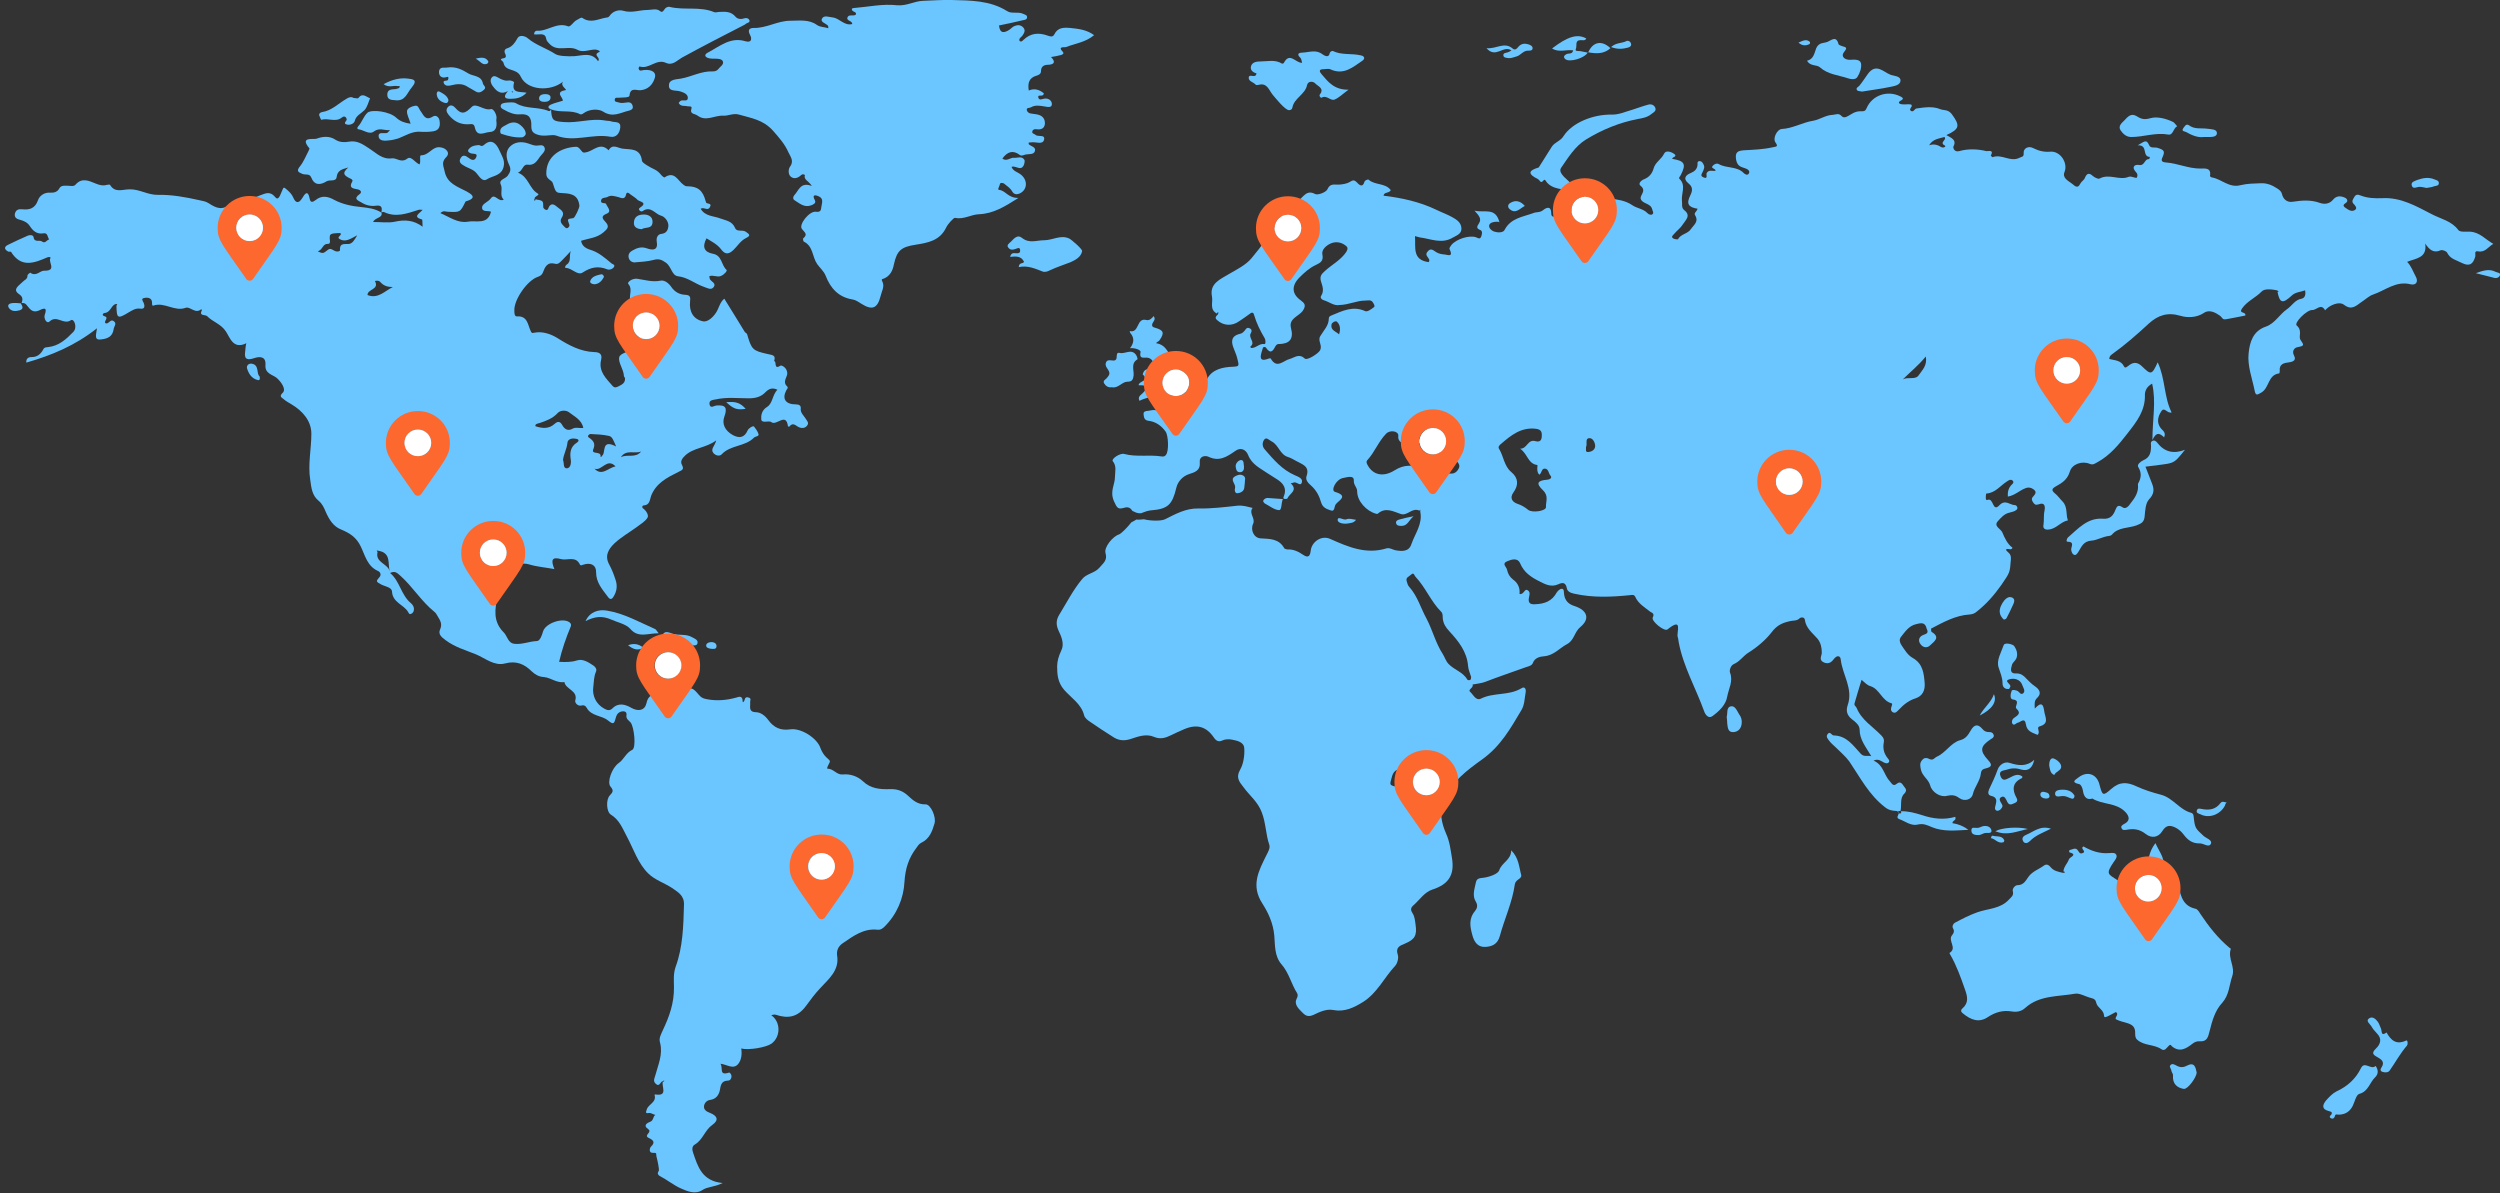 <svg xmlns="http://www.w3.org/2000/svg" width="570" height="272" viewBox="0 0 570 272" fill="none"><rect x="0" y="0" width="570" height="272" fill="#333333" stroke="none"/><g clip-path="url(#clip0_215_21689)"><path d="M563.152 52.822C562.327 52.759 560.933 53.011 560.489 52.444C558.967 50.361 556.495 49.919 554.466 48.846C550.916 47.016 547.365 44.934 543.118 45.186C541.406 45.249 539.758 45.186 538.173 44.555C537.602 44.303 537.095 44.303 536.778 44.934C536.524 45.375 536.08 45.88 536.588 46.448C536.968 46.827 537.539 47.458 536.968 47.837C536.334 48.341 535.573 47.963 534.876 47.458C534.115 46.953 534.178 46.701 534.939 46.196C535.383 45.88 535.193 45.312 534.622 45.06C533.608 44.618 532.72 44.618 531.96 45.502C531.135 46.511 529.994 46.638 528.916 46.259C526.824 45.502 524.796 45.691 522.703 46.006C521.499 46.196 520.548 45.438 520.294 44.239C520.167 43.671 519.724 43.293 519.216 42.977C518.075 42.22 516.871 41.715 515.476 41.778C513.954 41.841 512.369 41.841 510.848 42.22C508.249 42.914 506.537 40.831 504.318 40.453C504.128 40.453 503.874 40.2 503.874 40.137C504.254 38.118 502.606 38.433 501.655 38.433C498.929 38.433 496.52 37.234 493.857 37.045C493.35 36.982 492.589 36.919 492.97 36.035C493.667 34.521 493.54 34.205 491.892 33.7C491.258 33.511 490.307 33.889 489.99 33.069C489.356 31.554 488.722 32.438 487.391 33.132C489.863 33.006 488.278 35.72 490.18 35.783C490.117 35.972 490.053 36.288 489.99 36.288C488.912 36.161 489.039 37.865 487.708 37.613C486.63 37.424 485.932 38.118 487.01 39.254C487.327 39.569 487.454 39.948 487.2 40.516C486.566 40.642 486.059 40.074 485.298 40.327C483.206 41.21 480.924 39.506 478.705 40.705C478.388 40.895 477.564 40.453 477.183 40.137C476.296 39.317 475.789 39.506 475.345 40.579C475.155 41.084 474.521 41.399 474.33 41.841C473.633 43.293 472.872 42.157 472.365 41.841C471.541 41.21 470.146 40.579 470.717 39.191C471.541 37.171 469.766 34.394 467.483 34.584C466.025 34.71 464.821 34.394 463.553 33.763C462.475 33.195 461.334 33.826 461.397 34.836C461.461 35.909 460.953 35.657 460.446 35.972C458.354 37.045 456.389 35.025 454.297 35.846C454.233 35.846 453.916 35.53 453.916 35.467C454.677 34.016 453.282 34.521 452.902 34.457C450.81 33.953 448.718 33.889 446.689 34.457C445.484 34.773 445.294 33.574 445.357 33.448C446.245 31.807 444.787 31.428 443.772 30.797C446.879 29.409 446.879 28.588 445.04 26.064C444.153 24.865 443.202 25.244 442.314 24.865C440.603 24.171 438.701 24.486 436.925 24.739C436.545 24.802 436.291 25.622 435.721 25.307C435.024 24.865 436.228 24.36 435.784 23.855C434.897 23.603 433.882 24.044 433.058 23.603C432.424 22.909 434.96 22.782 433.248 21.962C430.332 20.51 426.845 21.709 425.577 24.675C425.324 25.307 425.007 25.37 424.499 25.37C423.548 25.307 422.788 25.559 422.027 26.064C421.456 26.38 420.505 27.137 419.935 26.506C419.174 25.685 418.667 26.127 417.843 26.19C416.194 26.253 414.926 27.263 413.468 27.515C410.996 27.894 408.777 29.282 406.241 29.409C405.163 29.472 404.149 31.554 404.783 32.438C405.543 33.511 404.973 33.385 404.212 33.574C401.993 34.079 399.774 34.142 397.555 34.268C396.224 34.394 395.526 34.647 395.843 36.477C396.16 38.055 397.111 38.055 398.062 38.433C398.569 38.623 399.013 39.001 398.76 39.506C398.443 40.137 397.809 39.696 397.555 39.443C396.034 37.865 393.688 38.433 391.913 37.424C391.405 37.108 390.708 37.487 390.454 37.865C390.011 38.433 391.152 38.37 391.152 38.938C390.454 39.064 389.63 38.623 389.123 39.443C388.933 39.822 389.503 40.895 388.426 40.453C387.411 40.074 388.172 39.443 388.362 38.875C388.489 38.496 388.679 38.118 388.489 37.676C388.299 37.234 388.045 36.729 387.475 36.729C386.841 36.792 387.094 37.361 387.031 37.676C386.904 38.559 386.397 39.064 385.509 39.443C384.368 39.885 383.607 40.705 385.002 41.841C385.953 42.599 385.953 43.419 385.383 44.555C384.432 46.448 384.939 47.269 387.031 47.584C386.968 48.152 386.143 48.531 386.46 49.036C387.411 50.55 386.143 51.308 385.509 52.254C384.812 53.327 383.227 53.327 382.593 54.526C382.53 54.652 381.705 54.526 381.452 54.337C380.945 53.958 381.452 53.643 381.706 53.327C382.339 52.57 383.164 52.002 383.671 51.181C384.305 50.172 385.636 49.162 383.988 47.9C383.29 47.332 383.607 46.511 383.481 45.754C383.29 44.113 384.495 42.283 382.91 40.768C382.656 40.516 383.1 40.2 383.227 39.885C384.495 37.424 384.115 36.666 381.262 36.224C381.198 35.783 382.593 35.72 381.706 35.089C381.008 34.584 379.804 34.205 379.423 35.025C378.789 36.351 377.394 36.982 377.014 38.433C376.697 39.569 376 40.39 374.922 40.831C374.225 41.084 373.4 41.841 374.034 42.346C375.556 43.545 373.781 44.492 374.098 45.375C374.478 46.511 376.38 46.322 376.697 47.71C376.76 48.089 377.141 48.531 376.76 48.846C376.38 49.099 375.936 48.909 375.619 48.594C374.668 47.584 373.21 47.521 372.132 46.764C369.089 44.681 365.032 45.88 362.115 43.608C361.798 43.356 361.228 43.356 361.038 43.798C360.657 44.555 361.228 44.997 361.862 45.186C363.32 45.565 364.017 46.511 364.398 47.963C363.447 47.963 362.496 49.036 361.798 47.521C361.735 47.332 361.164 47.206 361.038 47.269C359.326 48.909 356.79 47.71 355.015 49.099C354.444 49.541 353.683 49.604 353.683 48.657C353.683 46.701 352.352 47.458 351.845 47.9C351.084 48.531 350.26 48.278 349.563 48.594C347.153 49.477 344.427 49.73 343.033 52.444C342.716 53.075 341.511 53.075 340.75 52.822C340.116 52.633 339.355 52.002 339.546 51.308C339.736 50.74 340.56 50.55 341.321 50.55C341.511 50.55 341.828 50.55 341.891 50.74C341.004 47.142 338.468 48.594 336.186 48.026C337.136 49.099 337.897 49.856 337.2 50.929C336.756 51.623 336.502 52.065 337.517 52.444C338.087 52.696 337.897 53.453 337.707 53.958C337.39 54.652 337.01 54.274 336.503 54.084C334.918 53.58 332.001 54.526 330.923 55.851C330.733 56.104 330.416 56.546 330.48 56.735C331.494 58.881 329.972 57.997 329.085 57.997C328.324 57.934 327.627 57.682 326.993 57.177C326.549 56.861 326.105 56.735 325.661 57.177C325.218 57.618 325.027 57.997 325.471 58.565C325.725 58.944 326.105 59.322 325.725 59.764C321.921 59.259 322.808 56.356 322.618 53.832C323.125 53.958 323.442 54.084 323.823 54.148C326.232 54.463 328.704 55.662 331.177 54.211C332.001 53.706 333.269 53.39 333.206 52.065C333.142 50.676 332.065 50.045 331.05 49.477C329.909 48.846 328.641 48.404 327.5 47.837C323.696 46.006 319.639 45.123 315.454 44.618C315.518 43.734 316.722 44.113 317.103 43.356C315.835 41.652 313.489 42.283 312.031 40.958C311.904 40.831 311.207 41.147 311.143 41.336C310.636 43.04 309.812 42.031 309.305 41.526C308.734 40.958 308.417 41.084 307.783 41.462C307.086 41.904 306.135 42.031 305.311 42.094C304.233 42.157 303.282 41.715 302.648 43.166C302.331 43.861 300.429 44.555 299.858 44.239C297.322 42.851 296.879 46.196 294.913 46.069C294.216 46.069 294.913 47.016 294.66 47.332C293.772 47.773 294.152 45.628 293.011 46.638C291.68 47.837 290.539 49.162 288.954 50.108C289.715 50.045 290.285 49.73 290.919 49.477C291.299 49.351 291.616 48.846 291.997 49.288C292.441 49.73 291.933 50.108 291.743 50.361C289.651 53.264 287.622 56.167 285.34 58.881C284.009 60.458 282.043 61.405 280.205 62.478C278.239 63.677 275.704 64.624 276.337 67.653C276.591 68.915 275.704 70.619 277.479 71.502C277.542 71.313 277.542 71.124 277.796 71.25C277.859 71.25 277.732 71.566 277.669 71.692C277.288 72.07 276.845 72.449 277.542 73.017C278.937 74.279 280.902 74.406 282.487 73.269C283.311 72.701 284.199 72.133 285.023 71.502C285.53 71.061 285.847 71.376 285.911 71.755C286.481 73.711 287.369 75.478 288.383 77.182C288.573 77.561 288.637 78.508 288.256 78.445C287.052 78.255 286.354 79.454 285.213 79.328C285.15 79.328 285.086 79.012 285.086 79.012C286.354 78.066 284.579 77.056 285.15 76.046C285.403 75.605 285.53 75.1 284.896 74.847C284.262 74.532 284.072 75.037 283.755 75.415C283.502 75.731 283.121 76.046 282.741 76.109C280.522 76.614 280.712 78.066 281.346 79.58C281.726 80.464 282.043 81.347 282.234 82.294C282.551 83.493 282.36 83.556 281.092 83.619C278.873 83.683 276.401 84.187 275.26 86.333C274.182 88.226 272.787 88.984 270.822 89.236C270.822 91.129 268.413 92.833 266.764 92.013C266.067 91.697 265.243 91.256 265.37 92.391C265.623 94.159 264.799 94.096 263.721 93.591C263.024 93.338 262.453 93.591 261.883 93.654C261.312 93.717 260.615 93.717 260.742 94.537C260.805 95.168 260.932 95.799 261.756 95.926C263.468 96.115 264.736 96.999 265.75 98.387C266.384 99.27 266.574 102.868 265.813 103.751C265.56 104.067 265.243 104.13 264.862 104.067C262.009 103.625 259.093 104.256 256.304 103.499C255.353 103.246 253.324 104.635 253.704 105.14C254.655 106.276 254.211 107.538 254.211 108.737C254.211 110.504 253.007 111.955 253.958 114.227C254.719 115.931 254.909 116.184 256.43 115.742C257.381 115.489 257.825 115.931 258.206 116.499C258.459 116.625 258.649 116.689 258.903 116.815C259.347 117.004 259.791 117.067 260.234 117.004C260.298 117.004 260.298 116.941 260.361 116.941C260.995 116.689 261.692 116.436 262.326 116.373C266.321 116.057 267.272 115.111 268.223 111.135C268.54 109.873 269.554 108.611 271.075 108.106C272.407 107.664 273.738 107.348 273.548 105.329C273.421 104.13 274.626 103.751 275.513 104.13C277.986 105.329 279.761 104.13 281.663 102.805C282.868 101.921 284.072 102.489 284.579 103.751C285.403 105.897 287.369 106.78 289.017 107.916C289.778 108.421 290.539 108.863 291.299 109.368C292.631 110.251 293.392 111.387 292.758 113.028C292.694 113.281 292.441 113.596 292.758 113.722C292.948 113.786 293.455 113.786 293.518 113.659C293.962 112.523 296.054 111.829 294.279 110.188C294.596 110.125 294.723 110.125 294.85 110.062C295.547 109.62 296.498 111.072 296.815 109.999C297.132 109.115 295.991 108.674 295.23 108.358C292.314 107.096 290.412 104.824 288.383 102.489C287.686 101.732 287.813 100.785 288.256 100.217C288.764 99.586 289.334 100.343 289.968 100.659C291.553 101.479 291.807 103.625 293.645 104.193C294.279 104.382 294.913 104.761 295.484 105.076C296.752 105.834 298.717 106.212 297.893 108.547C297.576 109.494 298.337 110.188 298.907 110.693C300.112 111.766 300.809 113.091 301.19 114.48C301.57 115.805 302.521 116.057 303.409 116.373C304.36 116.752 304.169 115.489 304.55 114.985C305.184 114.101 307.593 113.091 304.36 112.145C303.345 111.829 304.613 109.305 306.198 108.989C307.149 108.8 308.734 108.295 308.671 109.557C308.607 110.63 309.431 111.072 309.431 112.018C309.431 114.29 311.587 116.562 313.742 117.13C313.869 117.193 314.059 117.193 314.123 117.13C315.898 115.553 317.673 116.625 319.385 117.193C320.907 117.698 321.984 115.616 323.633 116.436C323.696 116.373 323.759 116.247 323.823 116.184C323.823 116.373 323.823 116.499 323.823 116.689C324.393 119.465 322.618 121.674 321.794 124.072C321.224 125.839 319.639 125.713 318.18 125.461C317.483 125.334 316.912 124.83 316.152 125.019C311.46 126.47 307.403 124.703 303.282 122.873C301.38 121.99 299.097 123.441 298.844 125.524C298.717 126.723 298.337 127.354 297.069 126.47C296.054 125.776 294.913 125.208 293.582 125.271C293.328 125.271 292.948 125.145 292.821 125.019C291.616 122.81 289.588 122.873 287.432 122.747C285.911 122.684 285.023 120.854 285.72 119.402C286.291 118.14 284.643 117.067 285.594 115.805C284.452 115.553 283.501 115.174 282.107 115.3C279.19 115.616 276.211 115.994 273.231 115.931C270.378 115.868 268.032 117.193 265.623 118.392C264.736 118.834 262.263 118.771 260.805 118.392C260.171 118.456 259.664 118.519 259.093 118.456C258.713 118.708 258.332 118.897 257.952 119.087C257.064 120.223 255.67 121.674 255.099 121.863C253.704 122.305 251.676 124.766 252.056 126.092C252.563 127.796 251.485 128.427 250.661 129.437C249.583 130.699 247.745 130.762 246.73 132.024C244.638 134.548 243.18 137.451 241.468 140.228C240.834 141.301 240.708 142.374 241.342 143.762C241.976 145.088 242.736 146.792 241.976 148.306C241.405 149.505 241.025 150.767 241.025 151.903C241.025 153.734 241.151 155.564 242.61 157.268C244.195 159.098 246.54 160.486 247.174 163.074C247.364 163.768 247.998 164.21 248.569 164.588C250.217 165.724 251.929 166.86 253.641 167.933C254.909 168.817 256.177 169.006 257.762 168.501C259.474 167.933 261.312 167.239 263.087 167.996C264.545 168.627 265.75 168.249 267.018 167.618C268.032 167.113 269.047 166.671 270.061 166.229C272.914 165.03 275.07 165.661 276.781 168.186C277.225 168.88 277.859 169.195 278.556 168.88C279.317 168.501 280.141 168.501 280.839 168.627C282.043 168.88 283.628 169.132 283.692 170.647C283.818 172.288 283.438 174.307 282.804 175.38C281.663 177.399 282.614 178.283 283.565 179.545C284.96 181.438 286.798 182.827 287.686 185.225C288.637 187.686 288.573 190.211 289.398 192.609C289.651 193.366 289.144 194.186 288.7 195.07C286.988 198.541 285.15 201.886 287.813 205.988C289.144 208.07 290.285 210.469 290.539 213.308C290.729 215.454 290.539 217.979 292.187 219.872C293.899 221.828 294.406 224.353 295.737 226.435C295.991 226.877 295.864 227.256 295.611 227.76C295.04 228.896 295.991 229.906 296.625 230.537C297.259 231.105 297.83 232.115 299.414 231.421C300.746 230.79 302.331 229.969 303.979 230.285C306.578 230.79 308.734 229.717 310.763 228.455C313.996 226.435 315.581 222.901 318.117 220.187C318.624 219.619 318.941 218.357 318.688 217.663C318.117 215.959 319.258 215.58 320.336 215.139C322.555 214.192 323.125 213.308 322.745 210.784C322.618 209.901 322.555 208.954 322.048 208.197C321.667 207.629 321.541 207.061 322.174 206.493C323.633 205.231 324.774 203.4 326.549 202.832C330.289 201.633 331.684 199.488 331.05 195.638C330.733 193.745 330.543 191.915 329.719 190.084C328.705 187.749 328.071 185.162 329.148 182.448C330.923 178.283 334.537 175.569 337.897 173.171C342.145 170.142 344.427 166.04 346.9 161.875C347.597 160.739 347.597 159.224 347.851 157.836C347.978 157.141 347.661 156.384 346.836 156.952C343.984 158.656 340.56 157.836 337.644 159.287C336.503 159.855 335.869 158.34 335.171 157.709C334.601 157.205 336.059 156.826 335.742 156.069C336.693 155.879 337.644 155.816 338.531 155.501C341.638 154.302 344.808 153.229 347.978 152.093C348.612 151.903 349.309 151.714 349.499 151.146C349.943 149.947 351.148 149.695 352.035 149.631C354.317 149.442 355.585 147.738 357.297 146.855C358.946 145.971 358.946 144.078 360.34 142.942C362.559 141.112 361.925 139.155 359.072 138.209C357.614 137.767 356.79 136.947 356.6 135.432C356.536 134.99 356.663 134.296 356.093 134.233C355.712 134.233 355.205 134.675 354.951 135.053C353.874 137.073 352.162 137.704 349.943 137.767C348.865 137.83 348.485 137.451 348.548 136.568C348.612 135.874 349.055 135.053 348.358 134.612C347.534 134.044 347.534 135.621 346.456 135.432C346.583 134.107 346.139 132.971 344.998 132.15C344.237 131.582 343.793 130.825 343.603 129.878C343.476 129.247 342.335 128.553 343.603 127.985C344.618 127.543 346.012 127.102 346.583 128.427C347.47 130.509 349.055 131.582 350.957 132.529C352.415 133.286 353.683 133.917 355.268 133.223C356.219 132.781 356.98 132.718 357.234 134.107C357.361 134.864 358.058 135.179 358.945 135.369C363.193 136.315 367.441 136.126 371.752 135.684C372.196 135.621 372.576 135.558 372.83 136.063C373.527 137.641 374.985 138.461 376.253 139.471C376.57 139.723 377.331 139.786 376.824 140.796C376.443 141.617 379.487 144.078 380.184 143.51C383.861 140.544 382.149 144.267 382.53 145.277C382.656 145.592 382.656 145.971 382.72 146.287C383.734 151.903 386.651 156.889 388.553 162.19C388.806 162.947 389.567 163.957 390.454 163.263C391.976 162.127 393.498 160.739 393.815 158.782C394.132 157.015 395.209 155.311 394.449 153.355C394.258 152.85 394.575 151.714 395.336 151.398C396.668 150.831 397.428 149.568 398.633 148.811C400.662 147.549 402.564 145.908 403.895 144.204C405.163 142.5 406.431 141.995 408.143 141.617C408.84 141.427 409.664 141.617 410.298 140.986C410.615 140.67 411.439 140.67 411.503 141.301C411.756 143.257 413.278 144.33 414.419 145.656C415.116 146.539 415.37 147.612 415.37 148.811C415.37 149.568 414.546 150.515 415.941 151.083C417.145 151.525 417.716 150.767 418.223 150.136C418.984 149.253 419.618 149.631 419.681 150.326C420.062 153.86 422.597 157.015 421.266 160.802C420.822 162.127 421.139 163.137 422.28 164.02C423.041 164.588 423.992 165.346 423.992 166.355C423.992 168.69 425.45 170.331 426.655 172.414C425.704 172.161 425.007 172.666 424.246 171.846C422.534 170.016 421.076 167.744 418.096 167.681C417.589 167.681 417.272 166.608 416.701 167.365C416.194 167.996 416.828 168.564 417.145 169.006C417.526 169.511 418.033 169.889 418.477 170.331C419.554 171.404 420.759 172.414 421.646 173.613C424.119 177.273 426.148 181.249 429.761 184.026C430.712 184.783 431.473 184.846 432.488 184.909C432.614 184.973 432.741 185.036 432.805 185.099C432.805 185.036 432.805 184.973 432.868 184.909C432.995 184.909 433.185 184.909 433.312 184.909C433.629 183.584 433.122 182.006 434.136 180.997C434.77 180.366 434.643 179.924 434.199 179.419C433.756 178.914 433.439 177.904 432.424 178.725C431.6 179.419 431.283 178.535 430.903 178.157C429.508 176.705 429.444 174.37 427.162 173.424C428.24 172.919 428.81 173.487 429.444 173.802C429.825 173.992 430.269 174.181 430.586 173.865C430.966 173.487 430.586 173.108 430.332 172.792C429.508 171.72 429.254 170.584 429.508 169.258C429.635 168.69 429.444 168.186 429.001 167.744C427.035 165.661 424.436 164.21 423.295 161.37C423.168 161.054 422.661 160.865 422.851 160.297C423.358 158.593 423.865 156.826 424.436 154.996C425.26 155.69 425.641 156.195 426.465 156.447C428.557 157.078 429.064 159.792 431.283 160.36C431.537 160.423 431.346 160.802 431.283 161.054C431.093 161.496 431.029 162.064 431.537 162.379C432.171 162.758 432.614 162.127 432.931 161.811C434.009 160.676 435.15 159.729 436.735 159.224C438.32 158.719 438.954 157.394 438.827 155.753C438.637 153.544 438.447 151.335 436.101 150.01C434.96 149.379 434.263 148.18 433.502 147.044C433.122 146.476 432.995 145.782 433.375 145.277C434.326 144.078 435.214 142.689 436.862 142.311C437.876 142.058 438.954 141.743 439.271 143.321C439.715 144.204 439.461 144.457 438.51 144.772C437.75 145.024 437.179 145.845 437.813 146.792C438.447 147.738 439.461 147.801 440.095 147.107C440.856 146.35 442.568 145.34 440.412 144.078C440.286 144.015 440.286 143.573 440.286 143.321C443.075 141.869 445.865 140.291 449.098 140.102C449.795 140.039 450.239 139.85 450.746 139.408C452.902 137.704 454.677 135.684 456.325 133.349C458.354 130.383 458.227 130.573 458.481 127.543C458.608 126.092 457.72 126.029 457.34 125.334C457.847 124.83 458.481 125.65 458.861 124.893C457.657 124.009 457.086 122.684 456.516 121.359C456.135 120.538 454.487 119.97 455.501 118.834C456.199 118.077 456.959 117.13 458.164 116.878C458.544 116.752 458.988 116.689 459.368 116.499C459.622 116.373 459.876 116.184 459.939 115.994C460.066 115.616 459.749 115.174 459.432 115.174C458.291 115.174 457.213 113.786 455.882 115.174C454.233 116.941 454.614 113.407 453.155 113.975C452.648 114.164 452.775 113.407 452.775 113.028C452.775 112.839 452.838 112.523 452.902 112.523C454.994 112.397 456.135 110.63 457.72 109.683C458.101 109.431 458.481 109.242 458.861 109.557C459.305 109.999 458.861 110.315 458.608 110.567C457.91 111.324 457.72 112.145 457.784 113.218C459.368 112.965 460.446 111.829 461.778 111.324C462.538 111.009 463.172 111.198 463.743 111.64C464.44 112.208 463.997 112.713 463.553 113.218C463.109 113.659 463.236 114.101 463.553 114.543C463.87 114.985 464.06 115.237 464.821 114.985C465.962 114.543 466.406 115.111 466.152 116.436C465.898 117.509 466.089 118.645 465.898 119.781C465.772 120.475 466.279 120.854 467.103 120.728C468.815 120.601 469.829 118.96 471.478 118.645C470.97 117.257 471.478 115.616 470.273 114.353C469.702 113.786 469.195 113.028 468.561 112.523C467.61 111.766 467.864 111.387 468.751 110.882C470.146 110.125 471.351 109.368 471.921 107.538C472.429 105.771 474.774 105.013 476.486 105.771C477.247 106.086 477.691 105.644 478.198 105.392C481.114 103.814 483.143 101.29 485.108 98.766C487.137 96.178 489.166 93.591 489.039 89.993C489.039 89.11 489.483 88.1 490.687 87.469C491.638 91.571 490.751 95.61 490.751 100.343C491.702 98.198 492.589 98.955 493.413 99.712C493.921 98.576 493.096 98.198 492.653 97.63C491.638 96.304 492.019 94.916 492.779 93.78C493.477 92.644 494.111 94.348 495.125 94.032C493.35 90.498 493.73 86.396 491.955 82.61C490.624 85.513 490.434 85.513 488.405 83.556C487.517 82.673 486.566 82.42 485.489 83.241C485.108 83.493 484.538 84.124 484.284 83.556C483.587 82.105 482.128 82.168 480.924 81.852C480.924 81.158 481.304 80.969 481.621 80.716C484.538 78.634 487.264 76.236 489.926 73.774C492.019 71.881 494.174 71.124 497.154 72.007C498.612 72.449 500.768 72.512 502.543 71.313C503.747 70.493 505.205 71.313 506.093 71.944C506.854 72.512 506.6 72.954 507.678 72.765C509.136 72.512 510.594 72.197 511.926 71.944C512.179 70.998 510.341 71.566 511.165 70.367C512.306 68.662 514.271 67.905 515.666 66.454C516.3 65.76 517.949 65.949 519.216 66.201C519.343 66.328 519.407 66.391 519.534 66.517C519.407 66.58 519.343 66.58 519.28 66.58C519.787 69.104 520.421 69.357 522.577 67.337C523.401 66.58 524.542 66.58 525.556 66.201C525.747 67.148 525.556 67.905 524.796 68.095C523.211 68.347 522.577 69.735 521.435 70.493C519.724 71.692 518.646 73.774 516.617 74.469C513.637 75.478 512.94 78.066 512.686 80.527C512.369 83.43 513.511 86.27 514.081 89.173C514.335 90.372 514.779 89.93 515.603 89.489C517.441 88.416 517.061 85.45 519.66 85.134C519.724 85.134 519.787 84.755 519.787 84.566C519.597 82.988 520.801 82.736 521.879 82.61C522.957 82.483 523.591 82.042 523.02 81.032C522.45 79.896 523.274 79.202 523.908 79.139C525.556 78.823 525.239 78.634 524.479 77.435C524.035 76.677 524.986 75.352 523.654 74.216C522.957 73.648 525.937 70.619 527.205 70.682C528.156 70.745 529.17 69.041 530.121 70.745C530.375 70.493 530.628 70.24 530.882 70.051C531.96 69.294 533.545 68.789 534.432 69.483C536.207 70.871 537.222 69.672 538.426 68.852C539.314 68.284 540.138 67.463 541.089 67.148C543.878 66.201 546.288 63.992 549.584 64.813C550.916 65.128 551.423 64.182 550.789 63.046C550.155 61.91 549.774 60.648 548.823 59.701C550.789 58.881 553.452 58.881 552.944 55.536C553.895 56.924 554.846 57.808 556.495 57.05C556.875 56.924 557.763 57.24 557.953 57.618C558.65 59.07 560.108 59.322 561.313 59.953C562.961 60.774 563.849 60.332 564.356 58.502C564.483 58.06 564.039 57.114 564.99 57.303C566.638 57.618 567.272 56.293 568.477 55.599C566.638 54.589 565.434 52.948 563.152 52.822ZM323.379 98.45C324.647 97.945 325.978 97.567 327.31 97.125C327.437 100.028 325.915 101.101 323.379 100.091C323.125 99.965 322.808 99.649 322.682 99.397C322.555 98.955 322.999 98.576 323.379 98.45ZM305.311 76.236C304.486 75.478 303.282 75.289 303.599 73.901C303.726 73.522 304.486 73.08 304.803 73.333C305.564 74.027 305.691 74.974 305.311 76.236ZM311.27 70.934C308.48 69.672 306.135 70.871 303.662 71.881C303.218 72.07 302.965 72.197 302.965 72.638C302.965 74.279 301.76 75.352 300.999 76.677C300.365 77.813 301.697 78.823 300.873 80.022C300.429 80.653 298.02 82.294 297.449 81.726C296.181 80.527 295.167 81.537 294.026 81.852C292.567 82.231 291.109 84.187 289.715 81.726C289.651 81.663 289.334 81.726 289.144 81.789C288.573 82.042 287.686 82.231 287.496 81.663C287.305 80.969 287.749 80.085 287.939 79.328C288.066 79.012 288.51 79.076 288.637 79.265C289.651 80.779 290.222 80.085 290.792 78.949C290.919 78.697 291.236 78.445 291.426 78.445C293.962 78.445 295.04 77.372 294.343 74.784C293.772 72.575 296.181 72.133 297.069 70.808C297.893 69.546 297.386 69.104 296.562 68.473C294.533 67.022 294.406 65.192 296.245 63.298C297.386 62.162 298.527 61.09 300.048 60.395C300.936 59.953 301.824 59.575 301.507 58.06C301.253 56.924 302.394 55.978 303.345 55.536C304.423 55.031 305.691 55.157 306.705 55.914C307.276 56.293 307.403 56.672 306.959 57.429C305.691 59.322 303.662 60.332 302.077 61.784C301.19 62.541 300.873 63.109 301.19 64.182C301.507 65.192 301.95 66.264 301.253 67.4C300.936 67.842 301.253 68.221 301.697 68.41C303.028 68.789 304.169 69.799 305.374 69.546C307.593 69.483 309.305 68.536 311.207 68.536C311.967 68.536 312.665 68.221 313.109 69.104C313.299 69.42 313.552 69.862 313.235 70.051C312.728 70.43 311.777 71.187 311.27 70.934ZM317.99 107.222C315.391 108.863 313.045 108.295 311.841 106.086C311.587 105.644 311.46 105.266 311.714 104.95C313.426 103.12 314.25 100.722 316.025 98.892C316.912 97.945 318.941 98.261 318.814 99.397C318.624 100.848 320.019 100.911 320.336 101.858C320.526 102.426 321.16 102.489 321.857 101.921C323.696 100.406 325.408 100.848 327.246 102.11C328.641 103.12 329.846 104.382 331.621 104.887C332.191 105.013 333.016 105.96 332.635 106.717C332.382 107.285 331.811 108.043 330.797 107.979C330.163 107.916 329.529 107.979 328.514 107.979C327.246 107.853 325.725 107.727 324.203 106.907C322.238 105.897 320.082 105.897 317.99 107.222ZM320.273 177.715C319.892 178.788 319.258 179.671 317.737 179.23C317.103 179.04 316.912 178.851 317.039 178.283C317.42 177.084 317.42 175.569 319.195 175.38C319.829 175.317 320.526 175.506 321.604 175.695C320.716 176.327 320.526 177.021 320.273 177.715ZM335.108 155.059C334.918 155.122 334.601 155.059 334.537 154.933C333.586 153.229 331.557 152.724 330.289 151.398C329.656 150.767 329.402 149.821 328.958 149.127C327.31 146.602 326.612 143.636 325.281 141.112C323.95 138.714 323.189 135.874 321.287 133.791C320.97 133.476 320.843 132.908 320.716 132.466C320.463 131.645 321.287 131.456 321.731 131.014C322.365 130.383 322.491 131.267 322.745 131.519C325.027 133.917 326.232 137.136 328.578 139.471C329.022 139.913 328.895 140.481 328.958 141.049C329.085 142.185 329.592 143.005 330.416 143.889C332.508 146.16 334.474 148.559 334.727 151.903C334.791 152.724 335.171 153.481 335.425 154.365C335.361 154.617 335.425 154.996 335.108 155.059ZM352.796 109.368C350.514 109.557 350.133 110.188 351.781 111.766C353.176 113.091 352.415 114.353 352.479 115.616C352.542 116.499 349.372 117.004 348.421 116.247C347.661 115.616 346.9 115.174 345.949 114.858C344.871 114.48 344.11 113.596 345.061 112.271C346.266 110.63 346.202 108.989 344.617 107.664C342.906 106.276 342.842 104.004 341.765 102.3C341.511 101.858 341.891 101.479 342.208 101.227C344.491 99.27 346.773 97.377 350.133 97.756C351.211 97.882 351.591 98.324 351.528 99.334C351.528 100.343 351.148 100.848 350.133 100.596C348.295 100.028 348.231 102.363 346.583 102.3C348.295 103.436 348.358 105.771 350.514 106.023C350.64 106.023 350.197 107.538 350.957 108.232C351.591 107.853 351.401 106.78 352.289 106.844C353.113 106.97 353.049 107.916 353.493 108.421C353.937 108.863 353.493 109.305 352.796 109.368ZM362.115 103.057C361.355 103.12 361.672 102.426 361.608 101.921C361.989 101.29 361.291 99.965 362.369 99.901C363.13 99.838 363.7 100.848 363.7 101.732C363.637 102.615 362.876 102.994 362.115 103.057ZM437.496 85.513C436.735 86.712 435.024 85.828 433.819 86.522C435.531 84.819 437.369 83.367 439.081 81.284C439.461 83.367 438.257 84.377 437.496 85.513ZM442.568 33.511C441.744 33.006 440.856 32.754 439.842 33.132C440.666 31.681 442.061 31.617 443.329 31.239C444.026 31.87 441.997 32.501 443.456 33.195C443.772 33.448 443.012 33.826 442.568 33.511Z" fill="#6BC5FF"></path><path d="M519.343 66.201C519.343 66.327 519.343 66.517 519.407 66.58C519.407 66.454 519.407 66.327 519.343 66.201Z" fill="#6BC5FF"></path><path d="M211.037 183.395C209.262 183.458 208.121 182.448 207.043 181.438C205.838 180.302 204.507 179.861 202.922 179.924C200.703 179.987 198.548 179.861 196.709 178.094C195.568 177.021 193.856 176.39 192.144 176.579C190.75 176.705 190.052 175.254 188.658 175.254C188.404 175.254 188.911 174.307 189.165 173.802C189.355 173.36 188.848 173.108 188.531 172.792C187.833 172.161 187.39 171.404 187.073 170.584C186.312 168.249 182.571 165.914 180.162 166.292C178.007 166.608 176.422 165.914 175.154 164.147C174.456 163.2 173.442 162.38 172.301 162.38C170.526 162.316 171.16 160.928 171.033 160.171C170.969 159.855 171.35 159.287 170.843 159.098C170.399 158.909 169.892 158.845 169.765 159.603C169.701 159.855 169.321 160.423 169.321 159.855C169.321 158.467 168.307 158.909 167.926 159.035C165.644 159.666 163.425 159.855 161.143 159.413C160.572 159.287 160.192 159.224 159.684 158.782C158.607 157.773 157.719 155.69 155.817 158.025C155.627 158.277 154.739 158.909 154.105 158.404C153.915 157.583 155.564 157.52 154.739 156.637C154.042 155.879 153.408 156.763 152.711 157.078C151.823 157.457 151.189 158.214 150.111 158.214C148.653 158.214 147.702 158.719 147.385 160.36C147.005 162.001 145.547 162.253 144.025 161.433C142.63 160.612 141.045 160.108 139.651 161.496C139.017 162.127 138.446 161.938 137.749 161.559C135.91 160.549 134.959 158.593 135.276 156.573C135.403 155.438 135.403 154.302 135.847 153.229C136.164 152.598 135.783 152.093 135.34 151.777C134.198 151.02 132.93 150.136 131.536 150.578C130.141 151.02 128.809 150.957 127.478 150.894C128.112 148.117 129.063 145.403 130.141 142.816C130.268 142.5 130.204 142.122 129.824 141.869C128.239 140.733 124.308 142.122 123.801 144.015C123.547 144.898 123.104 146.16 122.406 146.16C120.695 146.224 119.046 146.981 117.334 146.792C115.813 146.665 115.686 145.025 114.862 144.204C112.326 141.68 112.833 138.84 113.467 135.874C113.594 135.306 113.657 134.801 113.53 134.233C113.023 132.403 113.721 131.204 115.496 130.509C116.003 130.32 116.447 130.005 116.827 129.626C117.968 128.679 119.11 128.238 120.631 128.679C122.47 129.247 124.435 129.373 126.4 129.752C125.513 127.606 125.893 126.912 127.922 127.48C129.317 127.859 131.282 126.66 132.233 128.742C132.36 128.995 132.677 128.869 132.994 128.742C134.769 128.174 135.973 128.869 135.91 130.509C135.91 132.844 137.368 134.422 138.636 136.126C139.08 136.757 139.524 136.694 139.904 136C140.665 134.801 140.792 133.476 140.348 132.213C139.968 131.014 139.524 129.878 138.953 128.806C137.749 126.723 138.763 125.145 140.158 123.82C141.679 122.431 143.454 121.422 145.103 120.223C145.99 119.528 147.132 118.897 147.639 118.014C147.956 117.509 147.385 116.436 146.561 115.868C146.434 115.805 146.307 115.3 146.751 115.237C148.209 115.174 148.146 113.849 148.463 113.028C149.604 110.125 152.14 108.863 154.676 107.601C155.564 107.159 156.007 107.033 155.5 106.023C154.993 105.14 155.627 104.445 156.198 103.877C158.1 102.047 160.952 102.173 163.298 100.406C162.981 101.732 161.903 102.363 162.664 103.309C163.235 103.941 164.122 104.067 164.566 103.562C166.595 101.416 169.892 101.858 171.92 99.775C172.237 99.46 173.125 99.523 172.935 98.955C172.745 98.324 172.301 97.756 171.92 97.251C171.73 96.999 170.652 97.63 170.462 98.135C169.701 99.838 168.56 99.965 167.102 99.207C165.264 98.198 164.566 96.62 165.137 95.042C165.898 92.96 165.454 92.265 163.298 92.455C162.791 92.518 161.967 93.212 161.777 92.202C161.586 91.256 162.474 91.192 163.171 91.066C165.707 90.498 168.243 90.814 170.716 90.814C172.237 90.814 173.505 90.498 174.52 89.425C175.28 88.668 176.041 88.29 177.246 88.858C176.105 89.993 176.168 92.013 174.9 92.77C173.569 93.591 173.505 94.853 173.569 95.61C173.632 96.62 175.344 95.799 175.851 96.241C177.056 97.188 179.211 93.906 179.655 97.188C179.655 97.251 179.972 97.314 179.972 97.251C180.86 96.115 181.493 97.188 182.254 97.44C182.888 97.693 183.649 97.63 184.093 96.935C184.473 96.368 183.966 95.926 183.712 95.484C183.269 94.727 182.444 94.159 182.571 93.086C182.635 92.392 182.064 92.202 181.493 92.202C179.084 92.202 178.26 90.94 179.275 88.984C179.465 88.668 179.782 88.416 179.465 88.1C178.45 87.217 179.275 86.207 179.465 85.45C179.718 83.935 178.197 83.178 177.943 83.367C176.295 84.44 177.182 82.231 176.485 82.357C176.992 80.906 176.041 80.969 175.027 80.716C171.603 79.959 171.35 79.707 170.335 76.173C170.272 75.983 169.892 75.857 169.765 75.605C168.243 73.143 166.722 70.619 165.137 68.095C164.059 68.978 163.932 70.303 163.235 71.313C162.537 72.386 161.333 73.459 160.318 73.269C158.1 72.828 157.085 71.061 157.339 68.726C157.466 67.653 157.339 67.274 156.198 67.211C154.866 67.148 153.788 66.517 153.028 65.381C152.457 64.561 151.506 63.803 150.619 63.992C148.717 64.371 147.005 63.803 145.23 63.551C144.152 63.425 142.884 64.371 143.264 64.75C144.469 66.138 143.011 67.779 143.962 69.041C144.342 69.483 144.342 69.988 143.898 70.493C142.694 71.881 142.313 73.08 144.469 74.342C146.244 75.352 146.117 78.066 144.659 79.328C143.581 80.275 141.426 80.401 141.172 81.474C140.919 82.673 142.187 84.187 142.25 85.702C142.25 85.891 142.504 86.081 142.504 86.27C142.567 87.28 141.87 87.658 141.109 88.037C140.602 88.29 140.158 88.542 139.651 87.974C138.192 86.27 136.417 84.692 137.051 82.042C137.368 80.779 136.734 80.275 135.466 80.275C132.36 80.148 129.76 78.76 127.161 77.119C125.64 76.173 123.738 75.478 121.836 75.857C121.202 75.983 121.202 75.92 120.948 75.352C120.314 73.964 120.251 72.007 117.905 72.134C117.271 72.197 117.271 71.376 117.271 70.808C117.144 68.347 120.251 63.866 122.66 63.109C123.167 62.92 123.547 62.667 123.738 62.225C124.245 60.9 124.752 59.638 126.591 60.143C127.288 60.332 127.732 59.764 128.176 59.322C128.873 58.628 129.507 57.934 130.141 57.24C129.697 58.313 130.331 59.638 129.19 60.332C128.936 60.522 128.619 61.09 129.063 61.09C130.458 61.153 131.662 62.857 132.804 62.162C134.706 60.9 136.417 60.585 138.446 61.405C138.7 61.531 139.017 61.468 139.27 61.405C139.587 61.279 139.904 61.09 140.031 60.774C140.221 60.332 139.714 60.269 139.46 60.08C137.939 58.818 136.481 57.492 134.515 56.924C133.501 56.609 132.677 56.041 132.487 54.905C134.198 54.337 136.1 54.274 137.622 52.948C138.573 52.128 139.017 51.623 138.002 50.55C137.432 49.919 136.861 49.288 138.319 48.72C139.587 48.215 138.446 47.206 138.192 46.511C138.066 46.133 136.861 46.574 137.051 45.691C137.178 44.934 138.066 45.186 138.573 44.87C139.334 44.429 140.158 44.744 140.982 44.934C141.616 45.123 142.504 45.628 142.757 44.303C142.884 43.671 143.391 43.987 143.708 44.303C144.279 44.744 144.913 45.06 145.356 45.565C145.8 46.006 147.829 46.133 145.864 47.395C145.356 47.71 146.054 48.405 146.498 48.152C148.336 46.827 149.351 48.783 150.682 49.162C151.506 49.351 152.457 50.424 152.394 51.56C152.33 52.317 152.013 53.201 150.809 53.327C149.985 53.39 149.604 54.148 149.731 55.031C150.111 57.114 148.843 57.114 147.449 56.609C146.181 56.167 145.166 56.546 144.088 57.177C143.518 57.492 143.201 58.06 143.328 58.691C143.454 59.386 144.025 59.827 144.659 59.827C146.117 59.701 147.639 59.638 149.034 59.259C150.175 58.944 150.872 59.196 151.823 59.89C153.091 60.774 153.154 62.793 154.549 62.983C156.832 63.235 158.417 64.687 160.445 65.381C161.206 65.633 162.157 66.264 162.728 65.444C163.362 64.561 162.157 64.245 161.84 63.614C161.777 63.425 161.777 63.235 161.713 62.983C162.601 62.604 163.488 63.298 164.376 62.92C165.137 62.604 165.898 61.721 165.644 61.531C164.439 60.458 164.63 58.25 162.601 57.871C160.509 57.492 160.065 56.293 161.079 54.337C162.284 55.094 163.488 55.662 164.376 56.798C165.01 57.618 165.771 58.376 167.165 57.05C168.116 56.167 168.814 54.905 170.082 54.274C171.286 53.706 170.843 53.39 170.018 52.822C169.258 52.317 167.99 52.948 167.609 52.002C166.912 50.361 165.517 50.298 164.186 49.793C162.728 49.225 160.762 49.351 159.748 47.584C160.572 47.142 161.333 48.152 161.84 47.269C162.474 46.133 161.016 46.638 160.952 46.069C160.952 46.006 160.952 45.943 160.889 45.88C160.255 43.419 159.114 42.472 156.705 42.472C156.261 42.472 156.134 42.346 155.881 42.157C154.549 41.273 153.852 38.875 151.506 40.453C151.443 40.516 150.936 40.137 150.745 39.885C150.302 39.317 149.858 38.938 149.224 38.623C148.146 38.118 146.371 37.108 146.371 36.666C145.99 33.7 143.771 34.142 141.933 33.889C140.855 33.763 139.651 32.69 138.763 34.268C136.861 32.312 135.34 34.394 133.691 34.71C133.374 34.773 132.994 34.899 132.74 34.584C131.789 33.448 131.789 33.385 130.711 33.511C126.971 33.953 124.435 36.224 124.562 39.759C124.625 40.895 125.83 41.084 126.02 41.715C126.591 43.419 126.654 43.924 127.668 43.987C129.697 44.113 131.789 44.05 132.106 46.89C132.17 47.269 131.092 49.667 130.711 49.73C129.38 49.919 129.317 49.919 129.697 50.929C129.824 51.245 129.951 51.497 129.634 51.812C129.19 52.254 128.936 51.939 128.619 51.623C128.049 51.055 127.542 50.487 128.049 49.667C129 48.215 127.668 47.773 126.908 47.079C126.083 46.322 125.386 46.448 125.006 47.521C124.815 48.026 124.498 47.9 124.181 47.71C124.055 47.584 123.864 47.395 123.864 47.269C123.864 45.754 123.864 45.754 122.089 45.438C122.089 45.628 122.026 45.817 121.772 45.691C121.772 45.691 121.836 45.375 121.899 45.249C121.899 44.681 123.23 44.492 122.596 44.113C120.631 42.977 120.504 40.264 118.095 39.38C119.173 38.938 119.236 37.424 120.251 37.55C121.899 37.802 122.47 36.603 123.167 35.657C123.611 35.089 124.435 34.458 124.181 33.7C123.864 32.754 122.85 33.258 122.153 33.195C121.519 33.132 120.948 32.88 120.378 32.69C118.856 32.186 117.334 32.375 116.32 33.385C115.115 34.521 115.432 36.224 116.066 37.55C116.574 38.623 116.383 39.191 115.749 40.074C115.242 40.768 113.657 40.958 114.164 42.031C114.735 43.23 113.784 44.555 114.862 45.502C113.657 46.196 112.833 43.987 111.946 45.186C111.312 46.069 109.917 46.448 109.917 47.269C109.853 48.468 111.438 47.963 111.946 48.278C111.185 51.371 108.522 50.172 106.62 50.55C104.401 50.929 102.499 49.477 100.407 48.594C101.104 47.9 101.612 48.278 102.055 48.278C104.908 48.405 104.908 48.468 106.113 46.006C106.176 45.88 106.366 45.88 106.493 45.817C108.902 45.06 107.317 44.176 106.43 43.671C104.338 42.535 101.929 41.904 101.358 39.001C101.104 37.865 100.661 37.045 101.548 36.035C101.929 35.657 102.436 35.089 101.929 34.394C101.548 33.889 100.978 33.637 100.28 33.574C98.569 33.385 97.808 35.404 96.032 35.404C95.525 35.404 96.033 36.792 95.652 37.487C94.638 37.108 93.75 35.467 92.863 36.161C91.468 37.234 90.454 35.972 89.376 36.098C87.157 36.414 85.825 34.899 84.24 33.889C82.782 32.943 81.451 31.933 79.486 32.312C78.535 32.501 77.393 32.438 76.506 31.87C75.111 30.923 73.526 31.113 72.195 31.618C71.497 31.87 68.201 31.05 70.546 33.826C70.61 33.889 70.42 34.205 70.356 34.394C69.722 35.593 69.215 36.919 68.391 37.928C67.503 39.001 68.01 39.254 68.898 39.632C69.596 39.948 70.546 39.506 70.927 40.39C71.688 42.346 73.019 42.22 74.477 41.336C75.238 40.895 76.633 41.526 76.76 40.327C76.95 38.938 77.774 38.623 79.422 38.181C77.774 39.569 78.661 40.074 79.612 40.579C79.993 40.768 80.563 40.958 80.31 41.4C79.422 42.914 80.563 42.977 81.514 43.166C82.212 43.293 82.592 43.798 82.022 44.239C80.437 45.375 81.641 45.691 82.465 46.196C83.48 46.827 84.621 47.079 85.825 46.89C87.03 46.764 87.157 47.332 86.967 48.405C87.157 48.405 87.347 48.278 87.537 48.342C90.263 49.667 92.863 48.657 95.462 47.837C95.652 47.773 95.842 47.837 96.35 47.837C95.716 48.657 93.94 49.414 96.223 50.045C96.35 50.108 96.286 50.929 96.35 51.686C94.321 50.172 92.292 50.045 90.01 50.55C88.552 50.866 86.903 50.613 85.065 50.613C85.572 49.477 87.347 49.793 86.967 48.405V48.468C85.445 47.521 83.924 47.395 82.338 47.206C80.246 47.016 78.091 46.574 76.189 45.565C74.731 44.744 73.336 44.492 71.941 45.628C71.434 46.006 70.8 46.385 70.61 45.312C70.166 43.04 69.405 44.366 68.898 45.186C68.074 46.511 67.376 46.259 66.869 45.06C66.552 44.303 66.045 43.798 65.475 43.293C64.587 42.535 64.714 42.599 64.207 43.734C63.953 44.239 63.509 45.943 62.748 44.934C61.48 43.419 60.403 44.176 59.261 44.555C57.677 45.123 56.282 46.133 54.38 45.691C53.809 45.565 52.922 45.943 52.478 46.385C50.83 48.152 49.181 47.395 47.66 46.385C46.899 45.88 46.202 45.817 45.377 45.628C42.271 44.934 39.164 44.366 36.058 44.429C33.712 44.492 31.81 43.103 29.528 43.166C27.943 43.166 26.231 44.05 25.09 42.157C25.026 42.031 24.583 42.094 24.329 42.157C23.442 42.409 22.744 42.22 21.793 41.841C20.398 41.273 18.687 40.39 17.228 42.094C16.785 42.599 16.024 42.346 15.453 42.346C14.756 42.346 13.932 42.22 13.551 42.914C13.107 43.798 12.22 43.987 11.523 43.924C10.064 43.798 8.987 44.681 8.67 45.628C7.972 47.584 6.704 47.9 4.993 47.71C4.168 47.647 3.661 47.837 3.408 48.657C3.154 49.667 3.978 49.982 4.549 50.108C5.5 50.361 6.261 50.74 6.768 51.497C7.528 52.633 8.353 53.453 9.938 53.201C10.889 53.011 10.825 54.084 11.206 54.589C10.635 54.715 10.318 55.599 9.621 55.094C9.05 54.589 7.845 55.41 7.655 54.084C7.592 53.58 6.895 53.516 6.387 53.706C4.802 54.4 3.281 55.094 1.759 55.851C0.808 56.356 1.062 56.924 1.886 57.366C2.076 57.429 2.457 57.303 2.52 57.429C4.802 61.09 7.719 60.017 10.762 58.691C11.015 58.565 11.713 58.502 11.459 58.944C11.015 59.827 12.981 61.784 10.064 61.721C9.177 61.657 8.226 63.172 6.895 62.162C6.831 62.162 6.261 62.604 6.261 62.793C6.324 63.677 5.563 63.803 5.119 64.308C4.485 65.002 2.71 65.949 4.295 67.022C5.31 67.716 5.183 68.284 4.929 69.104C5.88 68.915 6.197 69.799 6.641 70.24C7.338 71.061 8.036 71.187 8.987 70.745C10.255 70.114 10.762 70.177 10.191 71.818C9.938 72.575 10.635 73.964 11.332 73.269C12.981 71.755 14.502 74.153 16.151 73.017C16.848 72.512 17.736 74.595 16.721 75.668C15.136 77.308 13.425 78.886 10.952 79.139C10.508 79.202 10.128 79.139 9.874 79.644C9.304 80.716 8.479 81.474 7.085 81.411C6.641 81.411 5.88 81.663 6.007 82.673C11.713 81.032 17.102 78.823 22.11 74.847C21.92 76.362 21.349 77.687 23.188 77.372C24.583 77.182 25.66 76.74 25.914 75.037C25.977 74.406 26.738 73.774 25.914 73.206C25.153 72.638 24.836 73.964 24.076 73.711C23.505 73.269 25.026 72.386 23.759 72.07C23.125 71.881 23.568 71.376 23.759 71.376C25.153 71.313 25.28 69.799 26.231 69.357C26.421 69.357 26.548 69.294 26.738 69.294C26.675 69.42 26.611 69.609 26.548 69.735C26.611 72.638 26.802 72.765 29.401 71.187C30.162 70.745 30.922 70.24 31.937 70.367C32.824 70.493 33.078 70.114 32.824 69.231C32.698 68.726 31.873 68.031 33.078 67.905C33.839 67.779 34.663 68.031 34.663 68.978C34.663 69.357 34.663 69.799 34.98 69.672C37.516 68.789 39.798 71.124 42.334 70.177C43.349 69.799 44.553 71.692 45.885 70.493C45.948 70.556 46.075 70.682 46.011 70.745C45.314 72.134 46.836 71.692 47.216 72.07C48.484 73.396 50.386 73.838 51.527 75.605C52.414 76.93 53.175 79.77 56.155 78.255C55.965 79.013 55.965 79.644 55.901 80.148C55.584 82.105 56.599 82.105 57.93 81.663C59.578 81.095 60.656 81.537 60.529 83.178C60.339 85.197 62.114 85.386 63.065 86.144C64.016 86.964 65.348 88.731 64.46 89.552C63.573 90.372 64.207 90.624 64.587 90.94C65.158 91.445 65.855 91.824 66.489 92.202C69.025 93.717 70.99 95.989 70.99 98.892C70.99 102.363 70.166 105.897 70.737 109.431C70.99 111.198 71.117 112.965 72.702 114.227C73.463 114.858 73.906 115.805 74.287 116.752C75.048 118.456 75.999 120.033 77.774 120.728C79.739 121.548 81.261 122.495 82.275 124.64C83.226 126.597 83.733 129.121 86.206 130.194C86.65 130.383 87.03 131.014 86.523 131.582C85.699 132.529 85.699 132.592 86.84 133.223C87.727 133.728 89.312 133.854 89.376 134.864C89.502 137.388 92.038 137.83 93.053 139.534C93.243 139.913 93.37 140.165 93.814 139.913C94.067 139.786 94.257 139.534 94.321 139.282C94.511 138.587 94.194 137.956 93.75 137.578C91.404 135.684 91.214 132.529 88.932 130.636C90.136 130.068 90.58 130.699 91.214 131.204C94.067 133.728 96.033 137.073 99.012 139.471C99.329 139.723 99.583 140.102 99.773 140.481C100.344 141.427 100.914 142.248 100.344 143.51C99.836 144.583 100.661 145.277 101.612 145.971C103.704 147.549 106.176 148.243 108.522 149.19C110.614 150.073 112.706 151.903 115.115 151.272C117.715 150.578 119.553 151.399 121.265 153.102C122.026 153.797 122.85 154.302 123.991 154.365C125.576 154.491 126.971 155.816 128.683 155.501C128.936 157.205 131.853 157.394 131.155 159.729C131.028 160.234 131.726 161.054 132.55 160.865C133.184 160.676 133.564 160.991 133.755 161.37C134.832 163.326 137.178 163.074 138.636 164.273C139.904 165.283 140.031 165.093 140.475 163.389C140.665 162.758 141.172 162.253 141.933 162.19C142.694 162.127 142.947 162.506 142.821 163.2C142.757 163.957 143.391 164.273 143.771 164.715C144.596 165.724 145.103 170.521 144.152 170.962C142.694 171.657 142.25 173.171 141.045 173.992C139.524 175.064 138.319 178.346 139.207 179.356C140.031 180.302 139.651 180.681 139.017 181.375C138.129 182.322 138.256 185.099 139.27 185.73C141.236 186.929 141.933 188.885 142.947 190.779C144.469 193.618 145.483 196.9 147.829 199.172C149.287 200.624 151.506 201.318 153.218 202.454C154.549 203.4 156.071 204.158 155.944 206.367C155.817 211.163 155.69 215.959 154.042 220.44C153.471 222.081 153.662 223.721 153.662 225.047C153.725 228.707 152.584 231.799 151.126 234.892C150.682 235.902 150.175 236.722 150.492 237.732C151.189 240.382 150.048 242.78 149.414 245.179C149.224 245.873 148.843 246.441 149.477 247.072C150.428 248.018 150.555 246.441 151.189 246.504C150.619 247.514 152.52 250.038 149.414 249.533C149.351 249.533 149.224 249.596 149.224 249.596C149.794 251.363 147.766 251.742 147.449 253.004C147.322 253.446 147.005 253.951 147.956 253.761C148.4 253.698 148.907 254.077 149.414 254.203C148.843 254.582 149.034 255.402 148.336 255.718C147.512 256.033 146.561 256.601 147.766 257.422C148.843 258.179 146.624 258.81 147.892 259.441C148.843 259.883 149.541 260.388 148.4 261.461C148.146 261.713 147.766 262.975 149.034 262.849C149.858 262.786 149.541 263.228 149.668 263.669C149.794 264.111 150.428 266.762 150.175 267.014C149.794 267.519 150.048 267.898 150.365 268.087C152.077 268.971 153.662 270.296 155.31 270.99C156.388 271.432 158.417 272.505 160.192 271.306C161.269 270.548 162.918 270.675 164.756 269.728C160.065 269.286 159.114 266.005 158.036 262.849C157.783 262.155 157.719 261.334 158.417 260.956C160.255 259.883 160.699 257.674 162.411 256.475C163.932 255.402 163.615 254.392 161.777 253.698C161.079 253.446 160.445 253.004 160.509 252.247C160.572 251.553 161.079 250.921 161.84 250.795C163.362 250.606 163.996 249.533 164.186 248.271C164.376 247.072 164.693 246.441 165.961 246.378C166.468 246.378 166.785 245.936 166.785 245.368C166.785 244.989 166.405 244.484 166.215 244.547C163.805 245.368 164.947 243.411 164.249 242.528C165.834 242.717 167.165 243.916 168.307 242.591C169.067 241.644 169.194 240.319 169.004 239.057C170.716 239.499 174.646 238.805 175.851 237.984C178.07 236.406 178.007 232.935 175.851 231.484C175.978 231.421 176.105 231.421 176.231 231.358C176.422 231.358 176.675 231.295 176.865 231.358C179.655 232.304 181.874 231.926 183.776 229.338C184.79 227.95 185.868 226.498 187.073 225.236C188.784 223.343 191.384 221.323 190.876 217.979C190.686 216.779 191.067 215.77 192.208 215.012C194.617 213.372 196.963 211.605 200.133 211.983C200.767 212.046 201.147 211.731 201.591 211.352C204.507 208.512 206.029 204.789 206.219 201.065C206.409 198.036 207.17 195.638 208.945 193.303C209.262 192.861 209.516 192.419 210.023 192.167C211.925 191.283 212.559 189.516 213.066 187.749C213.51 186.298 212.178 183.332 211.037 183.395ZM146.181 102.931C144.913 104.572 143.011 103.436 141.553 104.256C142.757 102.363 144.722 103.562 146.181 102.931ZM135.53 106.844C137.178 107.538 138.383 104.256 140.348 106.339C138.636 106.654 137.241 108.674 135.53 106.844ZM134.579 98.955C136.037 99.018 137.495 99.081 138.89 99.397C139.651 99.586 139.904 100.533 140.475 101.795C136.924 99.965 138.256 103.309 137.241 103.941C137.115 104.256 136.924 104.256 136.924 104.067C137.115 102.741 134.706 103.751 135.276 102.426C135.847 101.038 135.213 100.406 134.198 99.712C133.818 99.397 134.389 98.955 134.579 98.955ZM131.536 100.911C130.014 101.858 129.887 103.309 130.141 104.824C130.268 105.771 130.014 106.717 129.253 106.78C128.302 106.78 128.683 105.581 128.366 104.887C128.492 103.562 129.253 102.363 129.38 100.911C129.443 100.154 130.394 99.838 131.219 100.028C131.726 100.028 132.296 100.406 131.536 100.911ZM123.104 96.431C124.562 95.926 126.02 95.421 127.161 94.159C127.732 93.528 129 93.464 129.697 93.969C130.965 94.979 132.613 95.673 132.994 97.567C132.106 97.693 131.282 97.314 130.521 97.756C129.507 98.324 128.746 97.882 128.239 96.999C127.668 95.926 127.098 96.052 126.4 96.683C125.132 97.819 123.674 97.693 122.089 97.188C121.899 96.62 122.723 96.557 123.104 96.431ZM79.676 55.599C78.788 55.788 77.393 55.157 77.52 57.05C77.52 57.366 76.76 57.429 76.379 57.24C75.238 56.609 75.238 56.546 74.224 57.366C73.78 57.745 73.399 57.808 72.448 57.303C73.653 56.924 73.526 55.536 74.794 55.599C75.111 55.599 75.238 55.41 75.238 55.031C75.048 53.264 75.111 53.201 77.584 53.138C78.154 53.643 76.569 54.021 77.457 54.526C78.788 55.283 79.866 54.463 81.451 53.643C80.754 54.779 80.437 55.41 79.676 55.599ZM86.079 125.902C86.016 125.776 85.952 125.587 85.889 125.461C86.016 125.524 86.206 125.587 86.333 125.587C89.249 126.092 88.361 128.553 88.868 130.32C88.488 128.49 85.508 128.301 86.079 125.902ZM83.797 67.274C83.733 65.886 86.523 66.075 85.508 64.119C85.445 63.992 86.396 63.866 86.713 64.308C87.474 65.192 88.425 65.444 89.566 65.444C87.727 66.328 86.206 68.221 83.797 67.274ZM151.189 246.693C151.062 246.567 151.126 246.441 151.316 246.378C151.379 246.378 151.443 246.441 151.506 246.441C151.379 246.504 151.316 246.567 151.189 246.693Z" fill="#6BC5FF"></path><path d="M227.774 43.293C227.331 43.23 227.901 42.472 227.965 42.031C227.965 41.589 228.725 41.652 228.979 41.904C229.613 42.409 230.374 42.914 230.754 43.608C231.198 44.366 231.768 44.366 232.339 44.176C234.241 43.419 234.431 41.147 232.783 39.822C232.085 39.254 231.008 39.065 230.627 38.055C230.881 37.992 231.008 37.928 231.134 37.992C231.895 38.055 232.783 38.812 233.353 37.802C233.544 37.424 233.734 36.73 233.544 36.414C232.973 35.53 232.022 36.035 231.261 35.972C230.374 35.846 229.55 36.919 228.535 36.161C229.676 34.584 230.944 34.142 232.529 35.341C232.973 35.657 233.48 35.278 233.924 35.215C234.685 35.089 235.699 35.278 235.953 34.458C236.27 33.511 235.065 33.385 234.558 32.88C234.495 32.817 234.558 32.627 234.558 32.501C234.875 32.501 235.129 32.438 235.382 32.438C236.333 32.375 237.728 33.006 238.045 31.87C238.362 30.545 236.65 31.302 236.08 30.734C235.826 30.482 235.192 30.482 235.382 29.914C235.509 29.472 235.889 29.409 236.397 29.472C237.284 29.598 238.108 29.346 238.235 28.273C238.299 27.263 237.855 26.506 236.84 26.19C236.27 26.001 235.572 26.001 235.002 25.875C234.558 25.812 234.178 25.496 234.114 25.117C233.987 24.486 234.685 24.676 235.002 24.486C236.08 23.855 237.157 24.108 238.299 24.297C238.932 24.423 239.82 24.549 239.82 23.792C239.883 23.098 239.249 22.404 238.299 22.467C237.728 22.467 236.904 23.098 236.714 22.151C236.587 21.394 237.918 22.277 237.982 21.268C236.967 20.447 235.889 20.069 234.558 20.637C234.304 18.996 234.558 17.734 236.397 17.229C236.84 17.103 237.348 16.85 237.348 16.219C237.348 15.083 238.108 14.768 238.996 14.768C240.517 14.704 240.644 14.01 239.63 13.001C240.454 12.874 241.151 12.748 241.849 12.559C242.166 12.496 242.673 12.243 242.356 11.864C241.025 10.476 242.673 10.855 243.053 10.729C245.146 9.908 247.491 9.656 249.457 8.015C247.745 6.753 245.843 6.563 244.004 6.374C242.546 6.248 241.151 6.248 240.391 7.826C240.01 8.583 239.376 8.267 238.932 8.141C236.84 7.384 235.002 7.51 233.353 9.088C233.163 9.277 232.846 9.656 232.466 9.34C232.212 8.709 232.846 8.52 233.1 8.141C233.48 7.573 233.924 6.942 233.29 6.248C232.719 5.68 232.085 5.617 231.325 5.932C230.817 6.122 230.564 6.5 230.184 6.753C229.042 7.51 227.965 7.762 227.774 5.806C229.613 5.427 231.451 5.049 233.227 4.607C233.607 4.544 234.178 4.481 234.178 3.913C234.178 3.408 233.67 3.345 233.29 3.155C232.085 2.587 230.627 3.219 229.613 2.524C225.682 0.063 221.308 0.126 216.997 6.35162e-06C214.841 -0.063 212.622 0.126 210.467 0.189C208.438 0.252 206.79 1.388 204.507 1.199C201.274 0.82 197.914 1.578 194.68 1.83C194.49 1.83 194.363 1.956 194.237 1.956C194.046 2.84 195.441 2.524 195.124 3.345C194.49 3.787 193.539 3.155 193.222 3.976C192.905 4.796 194.363 4.67 194.3 5.49C192.462 5.932 191.447 4.165 189.862 3.976C189.038 3.913 187.833 3.345 187.39 4.291C187.009 5.049 188.277 5.301 188.784 5.869C188.848 5.932 188.848 6.122 188.848 6.437C187.96 6.122 187.073 6.248 186.248 5.68C184.41 4.355 182.191 4.733 180.162 4.733C177.309 4.733 174.773 6.437 171.857 6.374C170.843 6.374 170.399 6.816 171.033 8.015C171.413 8.709 171.477 9.845 169.955 9.403C166.468 8.33 163.996 10.665 161.27 12.054C161.016 12.18 160.636 12.559 160.889 12.874C161.079 13.127 161.46 13.253 161.777 13.316C162.157 13.379 162.601 13.379 163.045 13.379C163.742 13.379 164.63 13.442 164.82 14.01C165.073 14.704 164.249 15.146 163.805 15.714C163.488 16.156 162.981 16.282 162.538 16.282C159.938 16.156 157.719 17.481 155.247 17.923C154.232 18.112 152.584 18.049 152.521 19.375C152.394 20.952 154.042 20.51 155.057 20.826C155.817 21.078 156.832 21.394 156.832 22.341C156.768 23.35 155.627 22.593 155.12 23.035C154.93 23.161 154.866 23.35 154.74 23.477C155.183 24.36 156.071 24.045 156.768 24.234C157.085 24.297 157.846 24.108 157.656 24.739C157.212 26.064 158.353 25.875 158.987 26.317C160.953 27.831 162.918 26.253 164.883 26.38C166.088 26.443 167.166 25.748 168.497 26.127C171.286 26.948 173.949 27.263 176.232 29.788C177.626 31.365 178.958 32.88 179.782 34.773C180.226 35.72 181.113 36.73 180.099 38.055C179.782 38.433 179.592 39.759 180.352 40.327C181.113 40.895 181.937 40.579 182.635 39.948C182.825 39.759 183.079 39.633 183.522 39.885C183.142 40.958 184.41 41.273 185.107 42.409C182.508 41.4 182.128 43.419 181.113 44.492C180.796 44.807 180.733 45.375 181.113 45.628C182.254 46.322 183.332 47.395 184.917 46.827C185.424 46.638 186.122 46.322 185.805 45.691C184.854 43.924 186.502 44.681 186.756 44.807C187.833 45.312 187.39 46.322 187.263 47.206C187.199 48.026 187.009 48.405 185.995 48.278C184.537 48.089 182.064 51.181 182.825 52.191C183.396 52.949 184.283 53.39 183.142 54.337C183.015 54.4 183.142 55.031 183.269 55.094C185.424 56.104 185.171 58.565 186.312 60.206C186.946 61.09 187.833 61.847 188.214 62.794C189.355 65.76 191.194 67.779 194.427 68.284C195.124 68.41 195.758 68.852 196.456 69.294C198.865 70.808 200.069 70.303 200.767 67.527C201.02 66.391 201.781 65.318 201.147 64.119C200.83 63.551 201.337 63.614 201.591 63.488C202.986 62.857 203.556 61.657 203.81 60.269C204.507 57.114 205.458 56.293 208.818 55.788C211.544 55.347 214.271 54.905 215.729 51.876C216.109 51.055 217.44 49.604 217.757 49.667C219.723 50.109 221.371 48.91 223.21 48.846C226.443 48.72 229.042 47.142 232.212 45.123C229.803 45.186 229.296 43.419 227.774 43.293Z" fill="#6BC5FF"></path><path d="M508.629 216.338C508.629 216.275 508.439 216.149 508.312 216.086C505.649 213.877 503.557 211.163 501.655 208.323C501.338 207.818 501.021 207.25 500.514 207.187C497.027 206.367 497.217 203.211 496.266 200.813C495.759 199.614 495.886 198.163 493.92 198.352C493.223 198.415 493.223 197.721 493.286 197.279C493.477 195.386 492.209 194.061 491.448 192.23C489.863 194.25 489.673 196.459 489.673 198.604C489.673 200.119 489.482 201.507 488.595 202.77C488.088 203.527 487.327 203.843 486.693 203.085C485.679 201.76 483.967 201.507 482.699 200.624C480.734 199.299 479.973 199.362 481.938 196.522C482.255 196.08 482.699 195.512 482.572 195.07C482.382 194.25 481.431 194.502 480.924 194.502C478.705 194.692 476.803 193.998 475.028 192.988C474.14 193.493 475.852 194.124 474.838 194.502C474.077 194.818 474.013 194.124 473.633 193.745C473.126 193.177 472.428 193.745 471.858 193.808C471.794 193.808 471.731 194.313 471.794 194.313C473.823 194.881 471.921 195.386 471.731 195.891C471.414 196.837 470.526 197.595 470.463 198.668C470.653 198.731 470.843 198.731 470.717 198.983C470.653 199.046 470.4 198.983 470.209 198.983C469.258 198.731 468.307 198.604 467.61 197.784C467.23 197.342 466.723 196.837 466.025 197.342C464.821 198.226 463.362 198.668 462.475 199.93C461.841 200.813 461.397 201.823 459.939 201.823C459.495 201.823 458.734 202.58 458.925 203.211C459.178 204.221 458.544 204.537 458.037 205.105C456.072 207.25 453.282 207.124 450.81 208.008C449.034 208.639 447.323 209.522 445.674 210.406C445.421 210.532 444.977 211.163 445.294 211.668C445.674 212.299 445.421 212.804 445.104 213.183C443.963 214.445 446.372 216.149 444.47 217.285C444.533 217.411 444.597 217.537 444.66 217.663C446.118 220.188 447.069 222.901 448.02 225.615C448.591 227.193 448.908 228.644 447.449 229.907C447.006 230.285 447.069 230.664 447.449 230.979C449.415 232.62 451.253 233.251 453.282 231.863C454.93 230.79 456.642 230.285 458.608 230.601C459.749 230.79 460.826 230.664 461.777 229.78C465.011 226.877 469.258 227.256 473.126 226.562C474.14 226.372 475.535 227.256 476.866 227.572C477.437 227.698 477.817 227.95 477.944 228.644C478.198 229.78 479.656 230.222 479.719 231.547C479.783 232.115 479.909 232.115 482.319 230.79C482.382 230.727 482.509 230.79 482.572 230.853C483.143 231.484 481.811 232.179 482.635 232.494C483.46 232.873 484.347 233.062 485.171 233.314C486.503 233.756 486.82 234.45 486.82 235.523C486.82 236.091 486.82 236.659 487.264 237.038C488.849 238.489 491.131 238.048 492.843 239.247C493.603 239.752 494.047 238.805 494.554 238.363C494.935 238.048 494.998 238.363 495.188 238.553C496.963 240.004 498.422 239.121 499.943 237.921C500.324 237.606 500.958 237.353 501.465 237.417C503.303 237.543 503.43 236.407 503.81 235.018C504.381 232.746 505.015 230.411 506.663 228.644C508.248 226.877 508.248 224.669 508.946 222.586C509.707 220.44 507.868 218.484 508.629 216.338Z" fill="#6BC5FF"></path><path d="M114.799 14.326C115.243 16.472 117.778 15.399 118.729 17.481C120.188 20.637 125.513 20.952 128.366 18.617C127.605 19.69 129.571 20.448 128.873 20.574C126.401 21.015 128.493 22.278 128.303 22.972C127.288 23.287 126.401 23.477 125.576 23.855C124.942 24.171 124.752 24.613 125.64 24.928C127.795 25.812 130.205 24.928 132.297 26.064C132.487 26.127 132.867 26.001 133.057 25.812C134.452 24.802 136.481 24.802 137.495 25.433C139.714 26.885 141.426 25.686 143.328 25.244C143.899 25.117 144.342 24.865 144.279 24.36C144.216 23.729 143.835 23.224 143.011 23.351C142.377 23.414 141.743 23.603 141.046 23.351C140.665 23.224 140.095 23.287 140.158 22.719C140.221 22.088 140.792 22.341 141.172 22.278C141.997 22.215 143.455 22.278 143.518 21.836C143.708 19.816 145.04 20.637 145.991 20.574C147.639 20.448 148.717 19.438 149.224 17.986C149.795 16.598 148.78 15.777 146.815 15.967C146.435 15.967 145.801 16.409 145.61 15.651C145.547 15.462 145.801 15.146 145.801 15.146C147.956 15.904 149.604 13.316 151.823 14.326C153.345 15.02 154.296 13.821 155.5 13.127C160.129 10.602 164.757 8.204 169.448 5.806C169.702 5.68 169.955 5.554 170.145 5.364C170.462 5.175 171.096 5.112 170.843 4.544C170.653 4.165 170.209 4.039 169.765 4.165C169.068 4.418 168.18 4.418 167.673 3.787C166.659 2.588 165.391 2.651 164.059 2.714C163.615 2.714 163.172 2.903 162.855 2.777C159.558 1.389 156.008 2.398 152.711 1.578C152.204 1.452 151.697 1.767 151.443 2.209C151.189 2.588 150.936 2.903 150.492 2.524C149.604 1.83 148.653 2.272 147.639 2.272C145.801 2.272 144.025 3.029 142.123 2.461C141.046 2.146 139.714 2.524 138.954 3.66C138.7 4.039 138.383 3.976 138.066 4.039C136.354 4.355 134.642 5.364 132.804 4.102C132.487 3.85 131.98 4.355 131.536 4.544C130.712 4.923 130.078 6.248 129.507 5.995C126.908 4.986 124.816 7.195 122.407 7.005C122.153 7.005 121.773 7.195 121.773 7.826C122.724 8.015 124.245 7.321 124.499 8.709C124.625 9.403 124.879 9.53 125.259 9.971C127.098 11.991 129.634 10.224 131.663 11.36C132.867 12.054 134.389 11.297 135.72 11.297C136.101 11.297 137.115 11.675 136.608 11.865C135.023 12.559 137.115 13.127 136.354 13.947C134.896 11.802 132.804 12.685 130.902 12.811C129.38 12.874 127.352 12.811 126.591 12.306C124.562 10.981 122.153 10.287 120.314 8.709C119.744 8.204 118.476 7.889 118.032 8.646C117.398 9.719 116.828 10.666 115.56 11.044C115.116 11.17 114.862 11.675 115.179 12.243C115.369 12.622 115.496 13.127 114.926 13.253C113.404 13.505 114.735 13.821 114.799 14.326Z" fill="#6BC5FF"></path><path d="M499.69 185.351C496.9 184.657 495.442 181.88 492.653 181.186C490.751 180.681 488.912 180.113 487.137 179.293C484.981 178.283 483.27 178.157 481.304 179.924C479.466 181.565 479.339 181.375 478.705 178.977C478.134 176.516 475.979 175.696 473.95 177.21C473.126 177.841 472.112 178.346 474.077 178.788C474.394 178.851 474.774 179.482 474.901 180.239C475.028 181.123 475.408 182.574 477.057 182.07C479.339 183.458 482.319 183.016 484.347 184.909C485.045 185.541 486.186 186.929 484.284 187.876C483.967 188.065 483.46 188.317 483.713 188.822C483.904 189.327 484.411 189.264 484.791 189.201C486.44 188.885 487.771 189.012 489.229 190.148C490.497 191.157 492.082 191.031 493.033 189.453C493.857 188.128 494.745 188.065 496.013 188.696C496.774 189.075 497.407 189.643 497.915 190.337C498.866 191.599 499.943 192.356 501.592 192.293C502.416 192.293 503.621 193.303 504.064 192.419C504.508 191.536 503.05 191.157 502.416 190.589C500.514 188.822 500.451 188.885 500.134 186.045C500.134 185.73 499.88 185.414 499.69 185.351Z" fill="#6BC5FF"></path><path d="M286.227 19.248C286.481 19.501 286.735 19.375 287.115 19.312C288.953 18.87 289.397 20.7 290.158 21.584C290.792 22.341 293.011 25.118 293.899 25.118C294.279 25.118 294.596 24.928 294.659 24.55C295.04 22.341 297.576 21.584 298.019 19.375C298.21 18.491 299.351 18.428 299.921 19.059C300.492 19.69 302.014 20.132 300.936 21.52C300.682 21.836 301.126 22.404 301.316 22.278C302.457 21.584 303.345 23.035 304.232 22.72C305.247 22.341 306.071 21.457 307.466 20.448C304.169 20.511 302.774 18.617 301.316 16.913C300.809 16.345 300.619 15.777 301.76 15.777C302.331 15.777 302.965 15.588 303.408 15.841C306.388 17.166 308.417 15.336 310.572 13.884C311.397 13.316 311.016 12.748 310.255 12.622C308.163 12.117 305.881 12.622 303.852 11.612C303.725 11.549 303.218 11.865 303.218 11.991C302.965 13.442 301.823 12.559 301.506 12.37C300.048 11.234 298.527 11.928 297.005 11.991C296.244 11.991 295.484 12.243 296.498 13.19C296.751 13.442 296.752 13.947 296.878 14.326C295.42 14.389 294.025 11.739 292.694 14.389C292.631 14.452 292.44 14.515 292.314 14.515C290.729 13.505 289.017 14.01 287.369 14.01C286.418 14.01 285.593 14.2 285.276 14.957C284.896 15.904 285.657 16.535 286.481 16.724C286.291 18.049 284.833 16.661 284.706 17.671C284.642 18.554 285.72 18.68 286.227 19.248Z" fill="#6BC5FF"></path><path d="M449.288 166.608C448.78 167.491 448.21 168.438 446.942 168.753C444.786 169.321 443.645 171.656 441.553 172.54C441.109 172.729 440.792 173.424 440.031 173.108C439.334 172.729 438.7 172.666 438.193 173.36C437.622 174.055 437.813 174.749 438.003 175.632C438.383 177.021 439.714 177.715 440.095 179.103C440.475 180.618 442.441 181.88 443.962 181.438C445.04 181.186 445.864 181.312 446.688 181.943C448.02 182.89 449.541 182.196 449.795 181.123C450.175 179.419 451.443 178.094 451.633 176.39C451.697 175.569 452.141 175.317 452.775 175.191C454.042 174.875 454.36 174.433 453.282 173.297C451.316 171.152 451.507 170.142 453.852 168.564C454.169 168.375 454.486 168.249 454.613 167.807C454.55 167.302 454.233 166.923 453.662 166.923C452.965 166.923 452.458 166.797 452.014 166.229C450.936 164.967 450.112 165.156 449.288 166.608Z" fill="#6BC5FF"></path><path d="M344.554 193.871C344.554 196.08 342.399 196.648 341.828 198.415C341.575 199.235 339.673 199.93 338.278 200.119C337.581 200.245 336.693 200.119 336.503 201.192C336.186 202.706 335.615 204.221 336.503 205.609C337.01 206.43 336.756 207.187 336.313 207.692C334.791 209.522 335.172 211.352 335.742 213.372C336.186 214.95 337.073 215.959 338.595 215.896C340.117 215.833 341.448 215.328 341.955 213.435C343.033 209.459 344.808 205.736 345.379 201.634C345.569 200.434 347.027 200.434 346.837 199.488C346.33 197.721 346.33 195.638 344.554 193.871Z" fill="#6BC5FF"></path><path d="M483.967 115.679C482.952 114.985 482.635 115.426 482.318 116.247C481.811 117.572 481.114 118.393 479.465 118.266C475.978 118.014 473.886 120.475 471.541 122.495C471.224 122.747 471.033 123.504 471.35 123.504C473.189 123.504 472.111 124.767 472.238 125.398C472.301 125.839 472.492 126.281 472.809 126.47C473.316 126.723 473.569 126.218 473.823 125.902C474.584 124.703 474.964 123.378 476.929 123.252C478.071 123.189 479.339 122.368 480.924 122.179C481.114 122.179 481.367 122.053 481.494 121.927C482.952 120.16 485.235 120.475 487.137 119.781C488.278 119.339 488.848 119.024 488.975 117.761C489.102 116.436 489.165 114.732 489.99 113.849C491.131 112.65 491.194 111.64 490.687 110.315C490.18 109.052 489.673 107.727 489.165 106.402C495.949 105.455 495.252 106.212 498.168 102.552C495.569 103.562 493.476 103.057 491.828 100.911C491.574 100.596 491.194 100.28 490.75 100.533C490.243 100.785 490.433 101.227 490.433 101.606C490.433 102.994 490.307 104.256 488.658 104.95C488.214 105.14 487.137 105.897 487.517 106.465C488.341 107.853 488.214 108.989 487.454 110.315C487.454 110.378 487.454 110.441 487.454 110.504C487.644 112.208 486.756 113.533 485.742 114.795C485.361 115.363 484.664 116.184 483.967 115.679Z" fill="#6BC5FF"></path><path d="M350.64 40.832C351.147 41.084 351.211 42.031 351.971 41.084C352.162 40.832 352.415 41.147 352.542 41.4C353.683 43.041 356.853 43.672 359.262 42.725C358.248 41.842 357.424 41.147 356.6 40.327C356.092 39.759 355.458 39.002 355.902 38.307C357.551 35.909 359.135 33.322 361.608 31.807C365.222 29.598 369.152 27.957 373.4 27.137C374.478 26.948 375.619 26.759 376.507 26.001C377.014 25.622 377.711 25.307 377.394 24.55C377.141 23.919 376.443 23.666 375.809 23.855C374.605 24.171 373.464 24.613 372.259 24.991C370.674 25.433 369.089 26.191 367.441 26.127C363.32 26.064 358.502 27.894 356.473 31.05C355.775 32.186 354.444 32.438 353.81 33.448L350.83 38.181C348.485 38.875 348.231 39.633 350.64 40.832Z" fill="#6BC5FF"></path><path d="M270.568 89.236C270.568 89.236 270.632 89.173 270.568 89.236C270.568 89.173 270.568 89.236 270.568 89.236Z" fill="#6BC5FF"></path><path d="M270.822 86.901C271.455 86.585 271.455 85.576 270.695 85.449C268.729 85.197 268.793 83.367 267.778 82.42C266.447 81.095 266.193 78.634 263.594 78.255C263.784 77.876 264.165 77.876 264.291 77.687C265.559 75.92 265.369 75.289 263.341 74.721C262.833 74.595 262.516 74.405 262.77 73.711C262.96 73.269 263.594 72.828 263.024 72.07C262.58 72.638 262.073 73.143 261.312 72.954C259.093 72.386 259.79 76.046 257.571 75.478C257.635 75.668 257.635 75.857 257.761 75.983C258.712 77.119 258.522 78.255 257.635 79.391C258.649 79.265 260.171 79.77 260.044 80.275C259.727 81.789 260.551 81.537 261.439 81.537C262.58 81.6 263.024 82.483 263.15 83.367C263.277 84.503 262.326 84.187 261.692 84.187C260.805 84.187 260.488 85.323 260.551 85.386C262.263 86.901 259.663 86.775 259.6 87.848C262.136 87.721 261.565 88.668 260.297 89.867C259.917 90.183 259.41 90.561 259.79 91.382C263.214 89.741 267.018 90.372 270.568 89.236C270.188 88.416 269.363 87.595 270.822 86.901Z" fill="#6BC5FF"></path><path d="M125.069 25.307C122.723 24.297 119.934 24.928 117.651 23.54C117.081 23.224 116.13 23.35 115.369 23.413C114.925 23.477 114.291 23.54 114.165 24.044C114.038 24.612 114.608 24.865 114.989 25.054C116.066 25.685 117.334 26.19 118.539 26.064C120.695 25.875 121.202 26.948 121.138 28.715C121.138 29.787 121.392 30.355 122.66 30.734C124.181 31.239 125.893 30.545 126.844 30.923C130.965 32.501 135.023 30.419 139.143 31.176C140.538 31.428 141.299 30.355 141.426 29.03C141.553 27.579 140.221 27.957 139.46 27.705C138.953 27.515 138.383 27.579 137.812 27.452C134.706 26.948 131.726 28.083 128.619 27.831C126.083 27.642 125.766 27.515 125.64 24.865C125.513 25.18 125.386 25.433 125.069 25.307Z" fill="#6BC5FF"></path><path d="M455.692 152.219C456.072 153.418 456.579 154.491 456.579 155.816C456.579 156.7 457.15 157.205 458.101 157.078C458.164 156.952 458.164 156.826 458.291 156.7C458.798 156.006 456.643 155.311 458.164 154.87C459.179 154.554 460.637 154.87 461.08 156.195C461.271 156.763 461.841 157.52 461.334 158.025C460.7 158.656 460.383 157.583 459.813 157.457C459.432 157.394 459.052 157.142 458.671 157.457C458.354 158.214 458.228 159.413 458.925 159.477C460.827 159.729 459.179 161.054 459.749 161.559C460.954 162.695 459.939 163.137 459.179 163.705C458.735 164.02 458.608 164.588 458.798 164.967C459.242 165.598 459.622 164.841 460.066 164.778C460.7 164.652 461.651 163.452 461.905 165.156C462.158 166.86 463.49 167.05 464.567 167.555C465.328 166.86 464.124 165.851 465.075 165.598C467.293 164.967 466.279 163.516 466.089 162.19C465.899 160.739 465.518 159.792 463.933 161.559C463.87 160.486 463.807 159.729 464.441 159.161C465.709 157.962 464.758 157.015 463.933 156.447C463.173 155.942 462.602 155.311 461.968 154.68C461.397 154.049 460.763 153.544 459.813 153.544C458.101 153.671 458.481 152.471 458.735 151.588C458.862 151.083 459.432 150.704 459.686 150.2C460.193 149.127 459.749 148.054 459.242 147.296C458.988 146.918 457.086 146.35 456.833 147.107C456.262 148.811 455.121 150.515 455.692 152.219Z" fill="#6BC5FF"></path><path d="M246.73 57.24C246.793 56.798 244.321 54.652 243.814 54.4C241.848 53.453 240.01 54.779 238.044 54.779C236.269 54.779 234.684 55.599 232.973 54.211C231.958 53.39 231.134 54.463 230.5 55.094C230.183 55.41 229.422 55.851 229.866 56.419C230.437 57.24 231.261 56.861 231.958 56.609C232.402 56.419 232.592 56.672 232.592 57.114C232.592 57.555 232.465 57.682 232.022 57.745C231.388 57.808 230.563 57.366 230.31 58.565C231.578 58.439 232.846 58.313 233.48 59.701C233.226 60.206 232.339 59.764 232.275 60.9C234.241 60.458 235.952 61.216 237.727 61.91C238.171 62.099 238.869 61.91 239.312 61.657C240.897 60.9 242.546 60.395 244.131 59.764C245.208 59.259 246.476 58.628 246.73 57.24Z" fill="#6BC5FF"></path><path d="M81.641 28.841C81.387 29.093 81.451 29.472 81.704 29.472C82.909 29.598 84.177 30.797 85.255 29.977C86.523 29.03 87.537 29.788 88.932 29.661C88.551 30.04 88.424 30.229 88.298 30.292C87.6 30.545 86.206 29.914 86.332 31.113C86.459 32.249 87.854 32.123 88.805 31.996C89.502 31.933 90.2 31.744 90.834 31.555C92.482 30.924 93.94 29.914 95.779 30.04C96.793 30.103 97.871 30.103 98.885 29.914C100.217 29.661 100.407 28.652 100.217 27.516C100.09 26.695 99.392 26.127 98.695 26.569C96.92 27.705 96.54 26.127 95.842 25.244C95.462 24.739 95.398 23.982 94.638 24.108C93.877 24.234 92.862 24.676 92.799 25.307C92.736 26.19 93.306 27.074 93.623 28.21C92.292 28.02 91.278 27.705 90.326 26.821C88.868 25.433 84.874 24.865 83.796 25.685C82.846 26.569 82.528 27.894 81.641 28.841Z" fill="#6BC5FF"></path><path d="M414.926 15.335C416.765 16.976 419.047 17.102 421.139 17.797C421.9 18.049 423.041 18.302 423.485 17.544C424.055 16.661 424.499 15.399 424.309 14.452C424.119 13.505 422.851 13.568 421.837 13.632C420.886 13.695 419.554 13.064 420.442 11.864C421.266 10.855 420.949 10.792 420.061 10.539C419.744 10.413 419.237 10.287 419.174 10.034C418.667 8.078 417.589 9.151 416.701 9.529C415.814 9.908 414.736 9.593 414.102 10.981C413.722 11.928 413.531 13.568 412.01 13.821C412.644 15.146 414.229 14.704 414.926 15.335Z" fill="#6BC5FF"></path><path d="M538.299 243.538C537.095 245.999 535.193 247.703 532.72 248.839C531.833 249.281 531.072 250.101 530.375 250.858C529.55 251.868 529.233 252.878 530.945 253.32C531.389 253.446 531.833 253.509 531.579 254.077C531.262 254.393 530.882 254.708 531.579 255.024C531.96 255.15 532.213 254.897 532.34 254.519C532.467 253.825 532.974 254.203 533.354 254.14C534.812 254.077 535.827 253.383 536.461 252.058C536.905 251.111 537.222 249.596 537.919 249.407C540.011 248.839 540.265 246.819 541.533 245.62C542.357 244.8 542.23 243.916 541.659 243.033C540.582 244.043 539.124 241.834 538.299 243.538Z" fill="#6BC5FF"></path><path d="M105.732 37.739C106.683 38.37 107.951 38.56 108.712 39.569C109.282 40.264 110.043 41.526 110.994 40.895C112.326 40.011 114.418 40.137 114.861 37.865C115.115 36.414 114.418 35.593 113.91 34.394C113.15 32.564 112.009 31.681 110.55 32.88C110.107 33.258 109.916 33.448 109.219 33.069C108.648 33.132 107.888 33.132 107.254 33.637C106.556 34.205 106.493 34.647 107.38 34.962C107.951 35.152 109.092 34.836 108.522 35.972C108.078 36.792 107.38 36.414 106.81 35.972C106.239 35.53 105.542 35.152 105.035 36.035C104.464 36.919 105.162 37.424 105.732 37.739Z" fill="#6BC5FF"></path><path d="M453.536 179.924C453.219 180.618 453.219 181.249 453.916 181.439C455.374 181.754 455.248 182.575 454.994 183.584C454.867 184.026 454.677 184.594 455.248 184.846C455.438 184.91 455.818 184.783 456.008 184.657C456.325 184.342 456.769 183.9 456.452 183.395C456.135 182.827 455.501 182.07 456.389 181.691C457.086 181.375 457.403 182.322 457.657 182.827C458.101 183.71 458.671 183.395 459.242 183.143C459.749 182.953 460.193 182.638 459.749 181.88C458.735 180.05 458.798 178.409 461.017 177.4C461.08 177.4 461.08 177.21 461.08 177.021C460.003 176.264 459.052 176.895 458.164 177.336C457.34 177.715 456.642 178.22 456.135 177.021C455.565 175.696 456.833 175.696 457.467 175.506C458.544 175.128 459.622 175.065 460.763 175.443C462.538 175.948 463.426 175.001 463.806 173.234C462.031 174.875 460.129 174.56 458.164 173.929C456.959 173.55 455.882 174.433 455.501 175.38C454.931 176.958 454.233 178.472 453.536 179.924Z" fill="#6BC5FF"></path><path d="M485.932 31.239C488.722 31.239 491.448 30.166 494.301 30.671C495.505 30.924 495.442 29.283 496.393 28.778C496.013 28.399 495.822 28.021 495.505 27.831C493.857 27.011 491.765 26.506 490.307 26.948C488.785 27.39 488.088 27.074 487.073 26.443C485.869 25.749 485.108 26.632 484.411 27.39C483.777 28.021 482.889 28.715 483.46 29.662C483.967 30.419 484.728 31.239 485.932 31.239Z" fill="#6BC5FF"></path><path d="M548.633 237.227C546.351 238.3 545.146 237.227 544.132 235.397C542.801 236.406 543.118 235.081 542.864 234.513C542.61 234.008 542.484 233.44 542.167 232.999C541.659 232.304 540.899 231.61 540.075 232.241C539.377 232.809 540.328 233.44 540.645 233.945C540.962 234.513 541.406 235.081 541.913 235.586C543.244 236.911 542.674 238.173 541.659 239.12C540.708 240.067 541.026 240.445 541.913 240.95C542.927 241.518 543.878 242.086 542.927 243.475C542.484 244.169 543.054 244.421 543.688 244.484C544.132 244.547 544.639 244.421 544.829 244.106C546.161 242.212 547.239 240.193 548.76 238.426C549.077 238.11 548.95 237.101 548.633 237.227Z" fill="#6BC5FF"></path><path d="M113.214 26.758C113.151 25.875 112.453 24.739 111.946 24.865C110.298 25.307 108.586 23.35 107.572 24.36C106.113 25.875 105.226 26.253 103.768 24.549C103.387 24.108 102.69 23.729 102.119 24.423C101.612 24.991 101.802 25.559 102.246 26.127C103.387 27.579 104.845 28.399 106.684 28.336C107.381 28.336 108.079 28.02 108.269 29.093C108.776 31.365 110.424 30.166 111.629 30.103C112.96 30.04 113.404 29.093 113.151 27.389C113.151 27.326 113.214 27.074 113.214 26.758Z" fill="#6BC5FF"></path><path d="M253.514 88.29C254.973 88.605 255.797 87.028 257.065 87.028C258.143 87.028 258.333 86.523 258.46 85.639C258.586 84.377 257.762 82.862 259.347 81.916C259.411 81.853 259.22 81.158 258.967 80.843C257.889 79.454 256.494 80.78 255.29 80.464C254.529 80.275 254.656 80.969 254.592 81.537C254.402 83.052 252.5 81.285 252.12 82.799C251.803 83.935 253.578 84.566 252.69 85.765C252.627 85.892 252.5 85.955 252.437 86.081C252.183 86.523 251.359 86.712 251.739 87.406C252.12 88.037 252.69 88.416 253.514 88.29Z" fill="#6BC5FF"></path><path d="M73.273 27.326C74.794 26.821 76.506 27.957 77.901 26.821C78.281 26.506 78.789 26.379 79.042 27.137C79.169 27.578 78.028 28.146 79.106 28.399C79.866 28.588 80.754 28.146 80.881 27.578C81.198 26.316 82.275 25.938 83.1 25.117C83.734 24.423 83.987 23.35 84.368 22.404C83.48 22.088 82.656 21.078 81.705 22.34C81.578 22.53 81.071 22.34 80.627 22.34C80.057 21.962 79.486 22.214 78.979 22.53C77.14 23.603 75.619 25.244 73.4 25.559C73.083 25.622 72.702 25.875 72.766 26.253C72.893 26.695 73.21 27.326 73.273 27.326Z" fill="#6BC5FF"></path><path d="M432.868 185.099C432.868 185.225 432.868 185.351 432.995 185.414C432.995 185.288 432.995 185.225 432.868 185.099Z" fill="#6BC5FF"></path><path d="M433.439 184.973C433.439 184.973 433.439 184.909 433.439 184.973C433.439 184.909 433.439 184.909 433.439 184.973C433.375 184.909 433.375 184.973 433.439 184.973Z" fill="#6BC5FF"></path><path d="M433.184 185.477C433.058 185.477 432.994 185.477 432.931 185.414C432.867 185.856 432.233 186.424 432.994 186.739C434.389 187.244 435.72 188.38 437.242 188.002C438.51 187.686 439.397 188.128 440.412 188.57C443.138 189.706 445.991 189.327 448.78 189.201C447.639 188.317 446.435 187.875 445.167 187.686C445.103 186.992 446.118 187.181 445.801 186.235C443.265 186.992 440.665 186.676 438.256 185.856C436.608 185.351 435.086 184.909 433.375 184.972C433.565 185.225 433.501 185.477 433.184 185.477Z" fill="#6BC5FF"></path><path d="M101.929 17.544C102.373 17.418 102.246 17.986 102.119 18.239C101.865 18.554 100.788 18.175 101.231 19.059C101.548 19.627 102.246 19.627 102.943 19.438C104.148 19.122 105.416 18.996 106.557 19.753C107.191 20.132 107.888 20.511 108.522 20.889C109.283 21.331 109.854 20.889 110.361 20.447C110.995 19.879 110.234 19.501 110.107 19.059C109.79 17.166 107.825 17.418 106.747 16.724C105.479 15.967 104.021 15.083 101.929 15.399C101.485 15.525 100.217 15.083 100.09 16.282C100.027 17.292 100.661 17.986 101.929 17.544Z" fill="#6BC5FF"></path><path d="M150.175 144.393C149.731 143.825 149.604 143.573 149.414 143.447C145.8 141.869 142.313 139.849 138.383 139.218C136.544 138.903 134.515 139.408 133.501 141.616C135.466 140.607 137.241 140.291 139.46 141.301C140.855 141.932 142.63 142.248 143.645 143.32C145.547 145.592 147.702 144.33 150.175 144.393Z" fill="#6BC5FF"></path><path d="M423.422 20.574C423.612 20.826 424.183 20.763 424.5 20.889C426.719 20.511 428.874 20.258 430.966 19.816C431.854 19.627 433.249 19.438 433.312 18.428C433.376 17.292 431.854 17.355 431.03 17.04C429.381 16.409 427.733 14.263 425.831 16.913C425.197 17.797 424.563 18.807 423.866 19.627C423.612 19.816 423.042 20.132 423.422 20.574Z" fill="#6BC5FF"></path><path d="M498.612 242.97C497.788 243.412 497.091 243.412 496.266 242.97C495.886 242.781 495.315 242.402 494.935 242.781C494.428 243.159 495.062 243.664 495.062 244.106C495.125 244.485 495.506 244.863 495.442 245.242C495.315 247.072 496.33 248.019 497.915 248.271C498.802 248.397 500.894 245.557 500.831 244.485C500.577 243.286 500.324 242.086 498.612 242.97Z" fill="#6BC5FF"></path><path d="M151.062 147.739C153.281 147.991 155.373 147.486 157.529 147.171C158.099 147.107 158.987 147.36 159.05 146.539C159.114 145.845 158.353 145.593 157.782 145.277C156.388 144.457 154.739 144.962 153.281 144.457C152.584 144.204 151.823 143.889 151.316 144.394C150.682 145.088 151.823 145.53 151.886 146.224C151.126 146.855 150.048 146.161 149.224 146.981C149.667 147.865 150.365 147.675 151.062 147.739Z" fill="#6BC5FF"></path><path d="M90.644 19.627C90.834 19.627 90.96 19.627 91.151 19.627C91.087 19.753 91.087 19.942 91.024 20.068C90.707 20.131 90.39 20.321 90.073 20.321C89.249 20.384 88.298 20.384 88.298 21.583C88.298 22.782 89.249 22.782 90.073 22.845C92.419 23.161 92.736 21.267 93.877 19.942C95.398 18.112 94.004 18.049 93.053 17.923C91.151 17.67 89.312 18.175 87.474 19.185C88.551 20.068 89.693 19.437 90.644 19.627Z" fill="#6BC5FF"></path><path d="M358.691 11.486C358.438 12.496 357.614 12.054 357.106 12.37C356.536 12.685 356.409 13.064 356.916 13.505C357.931 14.263 361.291 13.253 361.988 11.991C361.481 11.865 360.91 11.802 360.403 11.675C359.959 11.549 358.945 11.865 359.325 11.044C359.579 10.413 359.008 9.151 360.403 9.151C360.847 9.151 361.417 9.34 361.671 8.772C359.642 7.636 357.423 8.331 353.873 11.044C355.395 12.054 357.106 11.234 358.691 11.486Z" fill="#6BC5FF"></path><path d="M115.813 20.763C114.799 21.962 114.862 22.53 116.32 22.53C117.652 22.53 118.92 22.341 120.061 21.142C118.603 20.826 116.511 21.394 117.208 18.806C117.271 18.617 116.447 18.238 115.94 18.365C115.243 18.491 114.736 18.238 114.102 17.986C113.468 17.671 112.643 16.913 112.073 17.734C111.566 18.428 112.073 19.374 112.643 20.006C113.404 20.952 114.355 21.583 115.813 20.763ZM116.764 20.826C116.828 20.826 116.954 20.889 117.018 20.952C116.954 21.015 116.954 21.015 116.891 21.078C116.828 21.015 116.764 21.015 116.637 20.952C116.701 20.889 116.764 20.826 116.764 20.826Z" fill="#6BC5FF"></path><path d="M344.617 11.486C344.237 11.738 343.983 11.864 343.793 11.927C343.349 12.054 342.652 12.054 342.778 12.685C342.842 13.19 343.539 13.19 343.983 13.253C344.617 13.316 345.188 13 345.758 12.874C346.709 12.622 347.216 11.612 348.294 11.549C348.738 11.549 349.435 11.612 349.435 10.981C349.435 10.413 348.738 10.16 348.167 10.034C347.343 9.845 346.646 10.097 346.139 10.728C345.822 11.17 345.378 11.486 344.934 11.107C342.969 9.403 341.193 11.233 338.911 10.981C341.067 13.442 342.715 10.223 344.617 11.486Z" fill="#6BC5FF"></path><path d="M394.575 161.054C393.561 161.307 393.941 162.695 393.688 163.452C393.751 164.084 393.814 164.525 393.814 165.03C393.941 165.977 394.004 166.987 395.209 166.923C396.414 166.86 397.048 165.977 397.111 164.841C397.174 164.147 396.984 163.452 396.54 162.884C396.033 162.064 395.589 160.802 394.575 161.054Z" fill="#6BC5FF"></path><path d="M119.047 31.302C119.364 31.302 119.871 30.797 119.871 30.545C119.871 29.724 119.3 29.03 118.666 28.525C117.715 27.705 116.574 27.768 115.56 28.399C114.926 28.778 114.101 28.967 114.038 29.914C114.101 30.166 114.038 30.482 114.418 30.545C115.94 31.049 117.462 31.428 119.047 31.302Z" fill="#6BC5FF"></path><path d="M498.422 30.103C499.689 30.797 501.021 31.428 502.479 31.239C502.796 31.239 502.986 31.239 503.24 31.239C504.127 31.239 505.459 31.302 505.459 30.356C505.459 29.409 504.127 29.472 503.24 29.346C501.845 29.157 500.387 29.535 499.119 28.588C498.422 28.084 498.105 28.841 497.788 29.22C497.28 29.977 498.105 29.914 498.422 30.103Z" fill="#6BC5FF"></path><path d="M148.78 50.55C148.78 49.478 147.956 48.91 146.815 48.91C145.483 48.91 144.596 49.414 144.532 50.74C144.469 51.75 145.166 52.191 146.307 52.254C147.132 51.687 148.78 52.318 148.78 50.55Z" fill="#6BC5FF"></path><path d="M507.234 183.774C507.424 183.458 507.361 183.016 507.805 182.953C507.297 183.016 506.727 182.512 506.283 183.08C505.205 184.531 503.747 184.847 501.782 184.405C501.591 184.405 501.084 184.216 500.894 184.72C500.64 185.415 501.338 185.478 501.718 185.667C503.684 186.677 506.156 185.73 507.234 183.774Z" fill="#6BC5FF"></path><path d="M551.55 42.599C552.12 42.599 552.627 42.725 553.261 42.851C553.769 42.725 554.403 42.725 554.973 42.472C555.354 42.346 556.114 42.409 556.051 41.715C556.051 41.147 555.48 41.084 555.037 40.895C553.705 40.327 552.437 40.579 551.169 41.021C550.599 41.273 549.584 41.463 549.901 42.346C550.155 43.167 550.979 42.662 551.55 42.599Z" fill="#6BC5FF"></path><path d="M457.656 140.607C458.037 139.849 458.417 139.155 458.734 138.398C459.051 137.704 459.685 136.694 458.797 136.252C457.91 135.81 457.086 136.631 456.578 137.451C456.008 138.398 455.628 139.471 456.261 140.544C456.452 140.859 456.642 141.049 456.832 141.238C457.339 141.301 457.529 140.922 457.656 140.607Z" fill="#6BC5FF"></path><path d="M462.792 191.788C464.06 190.463 465.708 189.895 467.61 188.948C465.201 188.128 463.679 189.643 461.967 190.337C461.46 190.526 460.826 191.031 461.27 191.788C461.65 192.482 462.348 192.23 462.792 191.788Z" fill="#6BC5FF"></path><path d="M367.187 10.981C365.158 9.088 363.193 9.53 362.115 11.928C363.89 12.243 365.666 12.37 367.187 10.981Z" fill="#6BC5FF"></path><path d="M362.052 11.928C362.052 11.928 362.116 11.992 362.052 11.928C362.116 11.992 362.116 11.928 362.116 11.928C362.052 11.928 362.052 11.928 362.052 11.928Z" fill="#6BC5FF"></path><path d="M468.181 172.919C467.483 172.73 467.166 173.676 467.23 174.623C467.42 175.317 467.356 176.264 468.371 176.705C468.688 175.885 470.019 175.696 469.956 174.749C469.892 173.929 468.941 173.171 468.181 172.919Z" fill="#6BC5FF"></path><path d="M462.348 189.011C460.129 188.443 456.389 188.696 454.931 189.516C457.593 190.652 459.876 189.516 462.348 189.011Z" fill="#6BC5FF"></path><path d="M57.423 82.925C56.789 82.799 56.092 83.304 56.345 84.061C56.726 85.26 57.423 86.333 58.755 86.648C59.198 86.775 59.325 86.459 59.198 85.828C58.374 85.197 59.198 83.241 57.423 82.925Z" fill="#6BC5FF"></path><path d="M568.984 61.973C567.653 61.279 566.321 61.594 564.483 62.288C566.195 62.73 567.336 62.983 568.477 63.298C569.174 63.551 569.808 63.298 569.999 62.73C570.189 62.162 569.365 62.162 568.984 61.973Z" fill="#6BC5FF"></path><path d="M451.57 188.57C451.317 188.696 451.063 188.759 450.809 188.759C450.239 188.822 449.415 188.38 449.478 189.453C449.541 190.337 450.366 190.4 451.253 190.4C451.507 190.337 451.887 190.211 452.268 190.021C452.902 189.706 454.233 190.274 454.043 189.264C453.789 188.317 452.585 188.065 451.57 188.57Z" fill="#6BC5FF"></path><path d="M468.561 180.87C468.498 181.88 469.512 181.564 470.146 181.501C470.907 181.438 471.478 181.754 472.112 182.006C472.492 182.196 472.936 182.196 472.999 181.438C472.429 180.365 471.414 180.05 470.273 180.05C469.639 180.05 468.625 180.113 468.561 180.87Z" fill="#6BC5FF"></path><path d="M344.363 46.259C343.793 46.575 343.666 47.206 344.173 47.648C345.568 48.91 346.519 47.521 347.66 46.953C346.709 45.88 345.631 45.502 344.363 46.259Z" fill="#6BC5FF"></path><path d="M165.58 91.698C167.228 93.212 167.989 93.528 170.018 93.212C168.75 91.824 167.799 91.508 165.58 91.698Z" fill="#6BC5FF"></path><path d="M454.613 158.277C453.979 160.171 452.331 161.307 451.38 163.137C454.233 161.685 455.374 159.981 454.613 158.277Z" fill="#6BC5FF"></path><path d="M371.182 10.854C371.626 10.728 372.006 10.476 371.879 9.971C371.752 9.403 371.118 9.151 370.738 9.403C369.787 9.908 368.519 9.655 367.314 10.728C368.836 11.296 369.977 11.17 371.182 10.854Z" fill="#6BC5FF"></path><path d="M137.051 62.541C136.037 62.793 134.959 62.983 134.578 64.055C134.388 64.497 135.022 64.813 135.529 64.813C136.607 64.75 137.241 63.992 137.685 63.172C137.685 62.73 137.305 62.478 137.051 62.541Z" fill="#6BC5FF"></path><path d="M101.485 23.477C101.929 23.603 102.246 23.287 102.246 22.783C101.929 21.773 101.041 21.331 100.217 20.889C99.647 20.637 99.52 21.268 99.583 21.584C99.71 22.656 100.534 23.224 101.485 23.477Z" fill="#6BC5FF"></path><path d="M2.773 69.104C2.203 69.167 1.569 69.483 2.012 70.177C2.583 71.061 3.597 70.998 4.485 70.745C5.499 70.43 5.119 69.799 4.739 69.167C4.105 69.104 3.471 69.041 2.773 69.104Z" fill="#6BC5FF"></path><path d="M4.739 69.168C4.803 69.168 4.803 69.168 4.739 69.168C4.803 69.168 4.803 69.168 4.739 69.168C4.803 69.168 4.803 69.105 4.803 69.105C4.739 69.105 4.739 69.105 4.676 69.105C4.739 69.105 4.739 69.105 4.739 69.168Z" fill="#6BC5FF"></path><path d="M125.512 22.341C125.639 21.646 124.878 21.457 124.371 21.457C123.801 21.457 122.976 21.583 122.913 22.341C122.85 22.972 123.42 23.224 124.118 23.224C124.752 23.224 125.449 23.035 125.512 22.341Z" fill="#6BC5FF"></path><path d="M146.688 147.675C145.547 146.729 144.406 146.666 143.201 147.107C144.216 147.928 145.293 148.496 146.688 147.675Z" fill="#6BC5FF"></path><path d="M162.411 146.413C161.84 146.35 161.143 146.539 161.016 147.044C160.889 147.675 161.587 147.865 162.157 147.928C162.728 147.928 163.425 148.117 163.362 147.17C163.235 146.602 162.855 146.476 162.411 146.413Z" fill="#6BC5FF"></path><path d="M110.932 14.578C111.185 14.515 111.439 14.199 111.312 13.947C110.741 13.063 109.917 13 108.459 13.379C109.537 13.947 109.917 14.893 110.932 14.578Z" fill="#6BC5FF"></path><path d="M456.769 192.041C456.896 191.978 457.022 191.662 456.959 191.536C456.389 190.4 455.184 190.842 454.296 190.526C454.233 190.526 454.17 190.589 454.106 190.589C454.043 190.779 453.979 190.905 453.916 191.094C454.93 191.221 455.501 192.42 456.769 192.041Z" fill="#6BC5FF"></path><path d="M412.581 10.034C412.708 9.971 412.708 9.593 412.644 9.53C411.82 8.835 411.059 9.277 410.045 9.719C410.932 10.476 411.757 10.476 412.581 10.034Z" fill="#6BC5FF"></path><path d="M466.025 180.555C465.644 180.429 465.137 180.681 465.201 181.186C465.264 181.817 465.835 182.007 466.405 182.07C466.849 182.07 467.229 182.007 467.293 181.565C467.229 180.681 466.532 180.681 466.025 180.555Z" fill="#6BC5FF"></path><path d="M283.438 108.421C282.677 107.98 281.916 108.421 281.472 108.674C280.395 109.431 281.789 110.315 281.599 111.198C281.473 111.64 281.473 112.524 282.17 112.46C282.74 112.397 283.565 112.082 283.691 111.261C283.755 110.883 283.755 110.441 283.818 110.125C283.755 109.557 284.199 108.863 283.438 108.421Z" fill="#6BC5FF"></path><path d="M288.003 114.164C287.94 114.291 288.193 114.669 288.383 114.795C289.461 115.363 290.539 116.247 291.617 116.31C292.314 116.31 292.061 114.669 292.504 113.786C291.236 113.723 290.159 113.596 289.017 113.533C288.574 113.533 288.193 113.786 288.003 114.164Z" fill="#6BC5FF"></path><path d="M307.022 118.393C306.261 118.708 305.057 117.572 304.993 118.519C304.93 119.276 306.388 119.529 307.402 119.339C307.973 119.213 308.607 119.276 309.177 118.519C308.29 118.393 307.593 118.14 307.022 118.393Z" fill="#6BC5FF"></path><path d="M319.638 119.907C320.97 119.844 321.223 118.582 322.301 117.698C321.033 117.951 320.146 118.14 319.258 118.392C318.751 118.519 318.18 118.708 318.307 119.276C318.434 119.907 319.068 119.907 319.638 119.907Z" fill="#6BC5FF"></path><path d="M282.678 107.664C283.438 107.664 283.692 107.096 283.628 106.339C283.502 105.834 283.692 104.95 282.995 104.887C282.424 104.887 281.727 105.581 281.727 106.276C281.79 106.844 281.853 107.664 282.678 107.664Z" fill="#6BC5FF"></path><path d="M87.981 100.974C87.981 96.999 91.215 93.717 95.272 93.717C99.33 93.717 102.563 96.935 102.563 100.974C102.563 103.877 101.549 104.698 96.033 112.65C95.653 113.154 94.892 113.154 94.511 112.65C88.996 104.698 87.981 103.877 87.981 100.974ZM98.315 100.974C98.315 99.334 96.984 97.945 95.272 97.945C93.561 97.945 92.229 99.27 92.229 100.974C92.229 102.678 93.561 104.004 95.272 104.004C96.984 104.004 98.315 102.615 98.315 100.974Z" fill="#FC682D"></path><path d="M95.273 104.004C96.953 104.004 98.316 102.648 98.316 100.975C98.316 99.302 96.953 97.945 95.273 97.945C93.592 97.945 92.23 99.302 92.23 100.975C92.23 102.648 93.592 104.004 95.273 104.004Z" fill="white"></path><path d="M105.162 126.029C105.162 122.053 108.395 118.771 112.453 118.771C116.51 118.771 119.744 121.99 119.744 126.029C119.744 128.932 118.729 129.752 113.214 137.704C112.833 138.209 112.073 138.209 111.692 137.704C106.176 129.752 105.162 128.932 105.162 126.029ZM115.496 126.029C115.496 124.388 114.165 123 112.453 123C110.741 123 109.41 124.325 109.41 126.029C109.41 127.67 110.741 129.058 112.453 129.058C114.165 129.058 115.496 127.67 115.496 126.029Z" fill="#FC682D"></path><path d="M112.453 129.058C114.134 129.058 115.496 127.702 115.496 126.029C115.496 124.356 114.134 123 112.453 123C110.773 123 109.41 124.356 109.41 126.029C109.41 127.702 110.773 129.058 112.453 129.058Z" fill="white"></path><path d="M145.039 151.714C145.039 147.738 148.272 144.457 152.33 144.457C156.387 144.457 159.621 147.675 159.621 151.714C159.621 154.617 158.606 155.438 153.091 163.389C152.71 163.894 151.949 163.894 151.569 163.389C146.053 155.438 145.039 154.617 145.039 151.714ZM155.31 151.714C155.31 150.073 153.978 148.685 152.266 148.685C150.555 148.685 149.223 150.01 149.223 151.714C149.223 153.355 150.555 154.743 152.266 154.743C153.978 154.743 155.31 153.355 155.31 151.714Z" fill="#FC682D"></path><path d="M152.33 154.744C154.011 154.744 155.373 153.387 155.373 151.714C155.373 150.041 154.011 148.685 152.33 148.685C150.65 148.685 149.287 150.041 149.287 151.714C149.287 153.387 150.65 154.744 152.33 154.744Z" fill="white"></path><path d="M180.035 197.531C180.035 193.556 183.268 190.274 187.326 190.274C191.383 190.274 194.617 193.492 194.617 197.531C194.617 200.434 193.602 201.255 188.087 209.207C187.706 209.712 186.946 209.712 186.565 209.207C181.05 201.255 180.035 200.434 180.035 197.531ZM190.306 197.531C190.306 195.891 188.974 194.502 187.263 194.502C185.551 194.502 184.219 195.828 184.219 197.531C184.219 199.235 185.551 200.561 187.263 200.561C188.974 200.561 190.306 199.172 190.306 197.531Z" fill="#FC682D"></path><path d="M187.326 200.561C189.007 200.561 190.369 199.205 190.369 197.532C190.369 195.859 189.007 194.502 187.326 194.502C185.646 194.502 184.283 195.859 184.283 197.532C184.283 199.205 185.646 200.561 187.326 200.561Z" fill="white"></path><path d="M319.385 100.596C319.385 96.62 322.618 93.338 326.676 93.338C330.733 93.338 333.966 96.557 333.966 100.596C333.966 103.499 332.952 104.319 327.436 112.271C327.056 112.776 326.295 112.776 325.915 112.271C320.399 104.319 319.385 103.499 319.385 100.596ZM329.655 100.596C329.655 98.955 328.324 97.567 326.612 97.567C324.964 97.567 323.569 98.892 323.569 100.596C323.569 102.3 324.9 103.625 326.612 103.625C328.324 103.625 329.655 102.237 329.655 100.596Z" fill="#FC682D"></path><path d="M326.676 103.625C328.357 103.625 329.719 102.269 329.719 100.596C329.719 98.923 328.357 97.567 326.676 97.567C324.995 97.567 323.633 98.923 323.633 100.596C323.633 102.269 324.995 103.625 326.676 103.625Z" fill="white"></path><path d="M286.354 52.002C286.354 48.026 289.588 44.744 293.645 44.744C297.703 44.744 300.936 47.963 300.936 52.002C300.936 54.905 299.922 55.725 294.406 63.677C294.026 64.182 293.265 64.182 292.885 63.677C287.369 55.788 286.354 54.968 286.354 52.002ZM296.688 52.002C296.688 50.361 295.357 48.972 293.645 48.972C291.934 48.972 290.602 50.298 290.602 52.002C290.602 53.642 291.934 55.031 293.645 55.031C295.357 55.031 296.688 53.706 296.688 52.002Z" fill="#FC682D"></path><path d="M293.646 55.031C295.326 55.031 296.689 53.675 296.689 52.002C296.689 50.329 295.326 48.973 293.646 48.973C291.965 48.973 290.603 50.329 290.603 52.002C290.603 53.675 291.965 55.031 293.646 55.031Z" fill="white"></path><path d="M260.805 87.279C260.805 83.304 264.038 80.022 268.096 80.022C272.153 80.022 275.386 83.24 275.386 87.279C275.386 90.183 274.372 91.003 268.856 98.955C268.476 99.46 267.715 99.46 267.335 98.955C261.819 91.066 260.805 90.246 260.805 87.279ZM271.139 87.279C271.139 85.639 269.807 84.25 268.096 84.25C266.384 84.25 265.052 85.576 265.052 87.279C265.052 88.984 266.384 90.309 268.096 90.309C269.807 90.309 271.139 88.984 271.139 87.279Z" fill="#FC682D"></path><path d="M268.096 90.309C269.777 90.309 271.139 88.953 271.139 87.28C271.139 85.607 269.777 84.251 268.096 84.251C266.415 84.251 265.053 85.607 265.053 87.28C265.053 88.953 266.415 90.309 268.096 90.309Z" fill="white"></path><path d="M354.063 47.9C354.063 43.924 357.297 40.642 361.354 40.642C365.412 40.642 368.645 43.861 368.645 47.9C368.645 50.803 367.631 51.623 362.115 59.575C361.735 60.08 360.974 60.08 360.594 59.575C355.078 51.623 354.063 50.803 354.063 47.9ZM364.397 47.9C364.397 46.259 363.066 44.87 361.354 44.87C359.706 44.87 358.311 46.196 358.311 47.9C358.311 49.541 359.643 50.929 361.354 50.929C363.003 50.929 364.397 49.541 364.397 47.9Z" fill="#FC682D"></path><path d="M361.355 50.929C363.035 50.929 364.398 49.573 364.398 47.9C364.398 46.227 363.035 44.871 361.355 44.871C359.674 44.871 358.312 46.227 358.312 47.9C358.312 49.573 359.674 50.929 361.355 50.929Z" fill="white"></path><path d="M482.572 202.517C482.572 198.541 485.806 195.259 489.863 195.259C493.921 195.259 497.154 198.478 497.154 202.517C497.154 205.42 496.14 206.24 490.624 214.192C490.243 214.697 489.483 214.697 489.102 214.192C483.587 206.24 482.572 205.42 482.572 202.517ZM492.843 202.517C492.843 200.876 491.511 199.488 489.8 199.488C488.151 199.488 486.757 200.813 486.757 202.517C486.757 204.221 488.088 205.546 489.8 205.546C491.511 205.483 492.843 204.158 492.843 202.517Z" fill="#FC682D"></path><path d="M489.799 205.546C491.48 205.546 492.843 204.19 492.843 202.517C492.843 200.844 491.48 199.488 489.799 199.488C488.119 199.488 486.756 200.844 486.756 202.517C486.756 204.19 488.119 205.546 489.799 205.546Z" fill="white"></path><path d="M317.927 178.283C317.927 174.307 321.16 171.025 325.218 171.025C329.212 171.025 332.508 174.244 332.508 178.283C332.508 181.186 331.494 182.006 325.978 189.958C325.598 190.463 324.837 190.463 324.457 189.958C318.941 182.006 317.927 181.186 317.927 178.283ZM328.197 178.283C328.197 176.642 326.866 175.254 325.154 175.254C323.442 175.254 322.111 176.579 322.111 178.283C322.111 179.987 323.442 181.312 325.154 181.312C326.866 181.312 328.197 179.924 328.197 178.283Z" fill="#FC682D"></path><path d="M325.218 181.312C326.899 181.312 328.261 179.956 328.261 178.283C328.261 176.61 326.899 175.254 325.218 175.254C323.537 175.254 322.175 176.61 322.175 178.283C322.175 179.956 323.537 181.312 325.218 181.312Z" fill="white"></path><path d="M463.933 84.44C463.933 80.464 467.166 77.182 471.223 77.182C475.281 77.182 478.514 80.401 478.514 84.44C478.514 87.343 477.5 88.163 471.984 96.115C471.604 96.62 470.843 96.62 470.463 96.115C464.947 88.226 463.933 87.406 463.933 84.44ZM474.267 84.44C474.267 82.799 472.935 81.41 471.223 81.41C469.575 81.41 468.18 82.736 468.18 84.44C468.18 86.144 469.512 87.469 471.223 87.469C472.872 87.469 474.267 86.144 474.267 84.44Z" fill="#FC682D"></path><path d="M471.224 87.469C472.904 87.469 474.267 86.113 474.267 84.44C474.267 82.767 472.904 81.411 471.224 81.411C469.543 81.411 468.181 82.767 468.181 84.44C468.181 86.113 469.543 87.469 471.224 87.469Z" fill="white"></path><path d="M400.661 109.81C400.661 105.834 403.894 102.552 407.952 102.552C412.009 102.552 415.243 105.771 415.243 109.81C415.243 112.713 414.228 113.533 408.713 121.485C408.332 121.99 407.572 121.99 407.191 121.485C401.739 113.533 400.661 112.713 400.661 109.81ZM410.995 109.81C410.995 108.169 409.664 106.781 407.952 106.781C406.304 106.781 404.909 108.106 404.909 109.81C404.909 111.451 406.24 112.839 407.952 112.839C409.664 112.839 410.995 111.451 410.995 109.81Z" fill="#FC682D"></path><path d="M407.952 112.839C409.633 112.839 410.995 111.483 410.995 109.81C410.995 108.137 409.633 106.781 407.952 106.781C406.272 106.781 404.909 108.137 404.909 109.81C404.909 111.483 406.272 112.839 407.952 112.839Z" fill="white"></path><path d="M140.031 74.279C140.031 70.304 143.265 67.022 147.322 67.022C151.316 67.022 154.613 70.24 154.613 74.279C154.613 77.183 153.598 78.003 148.083 85.955C147.702 86.46 146.942 86.46 146.561 85.955C141.046 78.003 140.031 77.246 140.031 74.279ZM150.365 74.279C150.365 72.639 149.034 71.25 147.322 71.25C145.61 71.25 144.279 72.576 144.279 74.279C144.279 75.984 145.61 77.309 147.322 77.309C149.034 77.309 150.365 75.984 150.365 74.279Z" fill="#FC682D"></path><path d="M147.322 77.309C149.003 77.309 150.366 75.953 150.366 74.28C150.366 72.607 149.003 71.251 147.322 71.251C145.642 71.251 144.279 72.607 144.279 74.28C144.279 75.953 145.642 77.309 147.322 77.309Z" fill="white"></path><path d="M49.625 51.939C49.625 47.963 52.858 44.681 56.916 44.681C60.91 44.681 64.207 47.9 64.207 51.939C64.207 54.842 63.192 55.662 57.677 63.614C57.296 64.119 56.535 64.119 56.155 63.614C50.639 55.662 49.625 54.842 49.625 51.939ZM59.959 51.939C59.959 50.298 58.628 48.91 56.916 48.91C55.204 48.91 53.873 50.235 53.873 51.939C53.873 53.58 55.204 54.968 56.916 54.968C58.628 54.968 59.959 53.58 59.959 51.939Z" fill="#FC682D"></path><path d="M56.916 54.968C58.597 54.968 59.959 53.612 59.959 51.939C59.959 50.266 58.597 48.91 56.916 48.91C55.236 48.91 53.873 50.266 53.873 51.939C53.873 53.612 55.236 54.968 56.916 54.968Z" fill="white"></path></g><defs><clipPath id="clip0_215_21689"><rect width="569" height="272" fill="white" transform="translate(0.998)"></rect></clipPath></defs></svg>